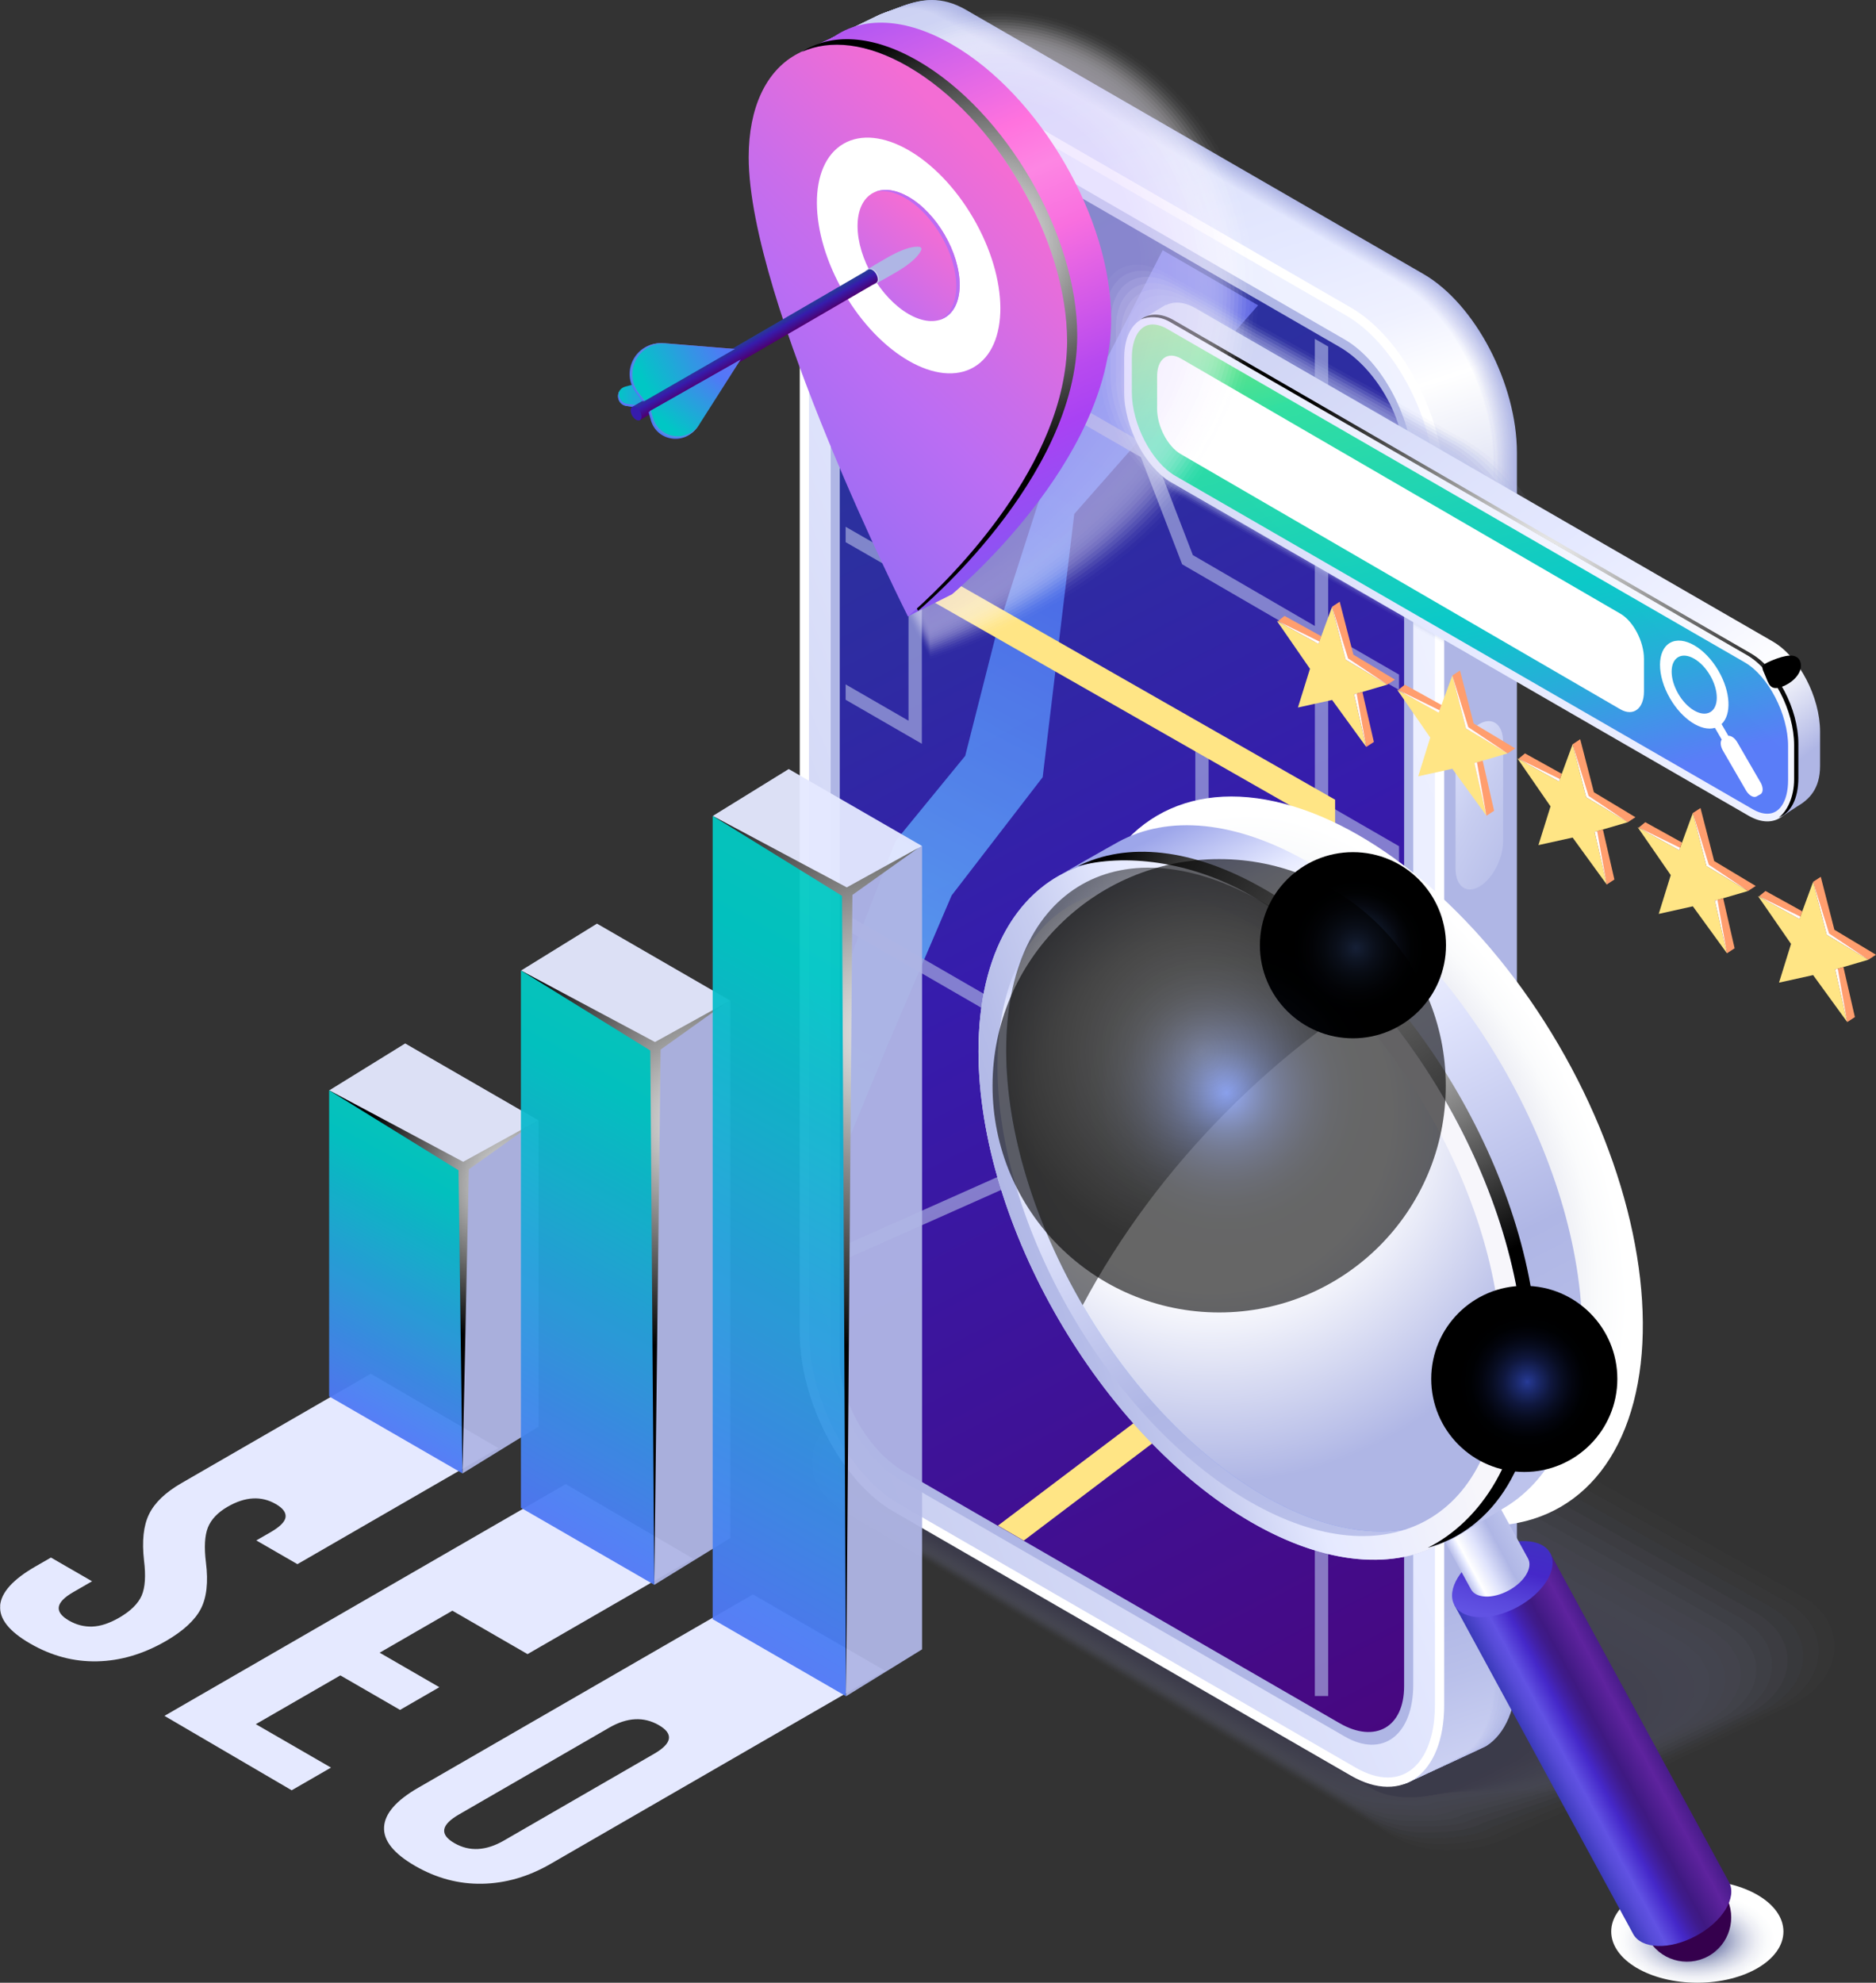 <?xml version="1.0" encoding="UTF-8"?> <svg xmlns="http://www.w3.org/2000/svg" xmlns:xlink="http://www.w3.org/1999/xlink" viewBox="0 0 343.13 362.57"><rect x="0" y="0" width="343.13" height="362.57" fill="#333333" stroke="none"/><defs><style>.cls-1{fill:#6f6eb3;opacity:.76;}.cls-2{fill:#7f80bf;opacity:.57;}.cls-3{fill:#abb2e2;opacity:.05;}.cls-4{fill:#e8dbff;opacity:.91;}.cls-5{fill:url(#linear-gradient-2);}.cls-6{fill:#faf6ff;opacity:.22;}.cls-7,.cls-8{fill:#fff;}.cls-9{fill:url(#radial-gradient-7);}.cls-9,.cls-10,.cls-11,.cls-12,.cls-13,.cls-14,.cls-15,.cls-16,.cls-17{mix-blend-mode:color-dodge;}.cls-18{fill:url(#linear-gradient-17);}.cls-19,.cls-20,.cls-21,.cls-22,.cls-23{mix-blend-mode:multiply;}.cls-19,.cls-24{opacity:.7;}.cls-25{fill:#ebe0ff;opacity:.78;}.cls-26{fill:#6765ac;opacity:.86;}.cls-27{fill:#9fa4d8;opacity:.19;}.cls-28{fill:#eaddff;opacity:.84;}.cls-29{fill:url(#linear-gradient-43);}.cls-30{fill:#9ba0d5;opacity:.24;}.cls-31,.cls-32,.cls-33,.cls-34,.cls-35,.cls-36,.cls-37,.cls-38,.cls-39,.cls-40,.cls-41,.cls-42,.cls-43{fill:#afb6e5;}.cls-31,.cls-44{opacity:.8;}.cls-45{fill:#35004d;}.cls-46{fill:#e5e9ff;}.cls-47{fill:#8789c6;opacity:.48;}.cls-48{fill:url(#radial-gradient-4);}.cls-48,.cls-49,.cls-22,.cls-50{opacity:.5;}.cls-48,.cls-50,.cls-24,.cls-51{mix-blend-mode:screen;}.cls-32{opacity:.64;}.cls-52{fill:#efe6ff;opacity:.62;}.cls-53{fill:url(#linear-gradient-15);}.cls-33,.cls-8{opacity:0;}.cls-10{fill:url(#Radial_Gradient_1-2);}.cls-54{fill:url(#linear-gradient-18);}.cls-55{fill:#fcfaff;opacity:.12;}.cls-56{fill:url(#linear-gradient-40);}.cls-57{fill:#f9f5ff;opacity:.25;}.cls-11{fill:url(#Radial_Gradient_1-3);}.cls-58{fill:#ff9e6e;}.cls-59{fill:#ffe585;}.cls-60{fill:url(#linear-gradient-14);}.cls-20{fill:url(#radial-gradient-2);}.cls-61{fill:#8f92cc;opacity:.38;}.cls-62{fill:url(#linear-gradient-36);}.cls-63{fill:#e9dcff;opacity:.88;}.cls-64{fill:url(#linear-gradient-20);}.cls-65{fill:url(#linear-gradient-6);}.cls-66{fill:#6361a9;opacity:.9;}.cls-67{isolation:isolate;}.cls-68{fill:#f6f1ff;opacity:.34;}.cls-69{opacity:.2;}.cls-70{fill:#8b8ec9;opacity:.43;}.cls-71{fill:#e7d8ff;opacity:.97;}.cls-72{fill:#979bd2;opacity:.29;}.cls-73{fill:#fdfdff;opacity:.06;}.cls-74{fill:url(#linear-gradient-35);}.cls-12{fill:url(#radial-gradient-8);opacity:.6;}.cls-75{fill:url(#linear-gradient-48);}.cls-76{fill:url(#linear-gradient-32);}.cls-77{fill:url(#linear-gradient-11);}.cls-78{fill:#5277f7;}.cls-79,.cls-80{opacity:.95;}.cls-80{fill:url(#linear-gradient-28);}.cls-34{opacity:.91;}.cls-81{fill:#f0e7ff;opacity:.59;}.cls-82{fill:#7373b6;opacity:.71;}.cls-83{fill:#e8daff;opacity:.94;}.cls-13{fill:url(#radial-gradient);}.cls-21{fill:url(#radial-gradient-5);}.cls-84{fill:url(#linear-gradient-39);}.cls-85{fill:url(#linear-gradient-10);}.cls-35{opacity:.55;}.cls-86{fill:#fdfbff;opacity:.09;}.cls-87{fill:#6b6ab0;opacity:.81;}.cls-14{fill:url(#Radial_Gradient_1-4);}.cls-88{fill:#9397cf;opacity:.33;}.cls-89{fill:url(#linear-gradient-37);}.cls-15{fill:url(#Radial_Gradient_1);}.cls-90{fill:url(#linear-gradient-16);}.cls-91{fill:#ebdfff;opacity:.81;}.cls-92{fill:url(#linear-gradient-31);}.cls-36{opacity:.82;}.cls-93{fill:#f6f0ff;opacity:.38;}.cls-94{fill:url(#linear-gradient-41);}.cls-37{opacity:.45;}.cls-95{fill:#faf8ff;opacity:.19;}.cls-96{fill:#fefeff;opacity:.03;}.cls-97{fill:url(#linear-gradient-21);}.cls-38{opacity:.27;}.cls-49{fill:#f3ebff;}.cls-98{fill:url(#linear-gradient-25);}.cls-99{fill:url(#linear-gradient-5);}.cls-39{opacity:.09;}.cls-100{fill:url(#linear-gradient-45);}.cls-101{fill:#8385c2;opacity:.52;}.cls-102{fill:#bb6df3;}.cls-103{clip-path:url(#clippath);}.cls-104{fill:#ede2ff;opacity:.72;}.cls-105{fill:#efe5ff;opacity:.66;}.cls-106{fill:url(#linear-gradient-34);}.cls-107{fill:#f1e9ff;opacity:.56;}.cls-108{fill:none;}.cls-109{fill:#f4eeff;opacity:.44;}.cls-16{fill:url(#radial-gradient-6);}.cls-110{fill:#5b58a3;}.cls-50{fill:url(#White__Black_Radial);}.cls-111{fill:url(#linear-gradient-7);}.cls-112{fill:#fbf9ff;opacity:.16;}.cls-41{opacity:.18;}.cls-113{fill:url(#linear-gradient-24);}.cls-17{fill:url(#Radial_Gradient_1-5);}.cls-114{fill:#7777b9;opacity:.67;}.cls-115{fill:url(#linear-gradient-9);}.cls-116{fill:url(#linear-gradient-22);}.cls-117{fill:#eee4ff;opacity:.69;}.cls-118{fill:url(#linear-gradient-42);}.cls-119{fill:#a3a9dc;opacity:.14;}.cls-120{fill:url(#linear-gradient-3);}.cls-42{opacity:.36;}.cls-43{opacity:.73;}.cls-121{fill:url(#linear-gradient);}.cls-122{fill:#f5efff;opacity:.41;}.cls-123{fill:#f2eaff;opacity:.53;}.cls-124{fill:url(#linear-gradient-27);}.cls-125{fill:#7b7cbc;opacity:.62;}.cls-126{fill:#361cac;}.cls-127{fill:url(#linear-gradient-33);}.cls-128{fill:url(#linear-gradient-38);}.cls-129{fill:url(#linear-gradient-29);}.cls-130{fill:url(#linear-gradient-30);}.cls-23{fill:url(#radial-gradient-3);}.cls-131{fill:#e6d7ff;}.cls-132{fill:#f7f3ff;opacity:.31;}.cls-133{fill:url(#linear-gradient-23);}.cls-134{fill:url(#linear-gradient-19);}.cls-135{fill:#f3ecff;opacity:.47;}.cls-136{fill:url(#linear-gradient-4);}.cls-137{fill:#5f5ca6;opacity:.95;}.cls-138{fill:#a7addf;opacity:.1;}.cls-139{fill:url(#linear-gradient-8);}.cls-140{fill:#ced3f4;}.cls-141{fill:url(#linear-gradient-44);}.cls-142{fill:url(#linear-gradient-47);}.cls-24{fill:#836df3;}.cls-143{fill:url(#linear-gradient-46);}.cls-144{fill:#f8f4ff;opacity:.28;}.cls-51{fill:url(#Radial_Gradient_1-6);}.cls-145{fill:url(#linear-gradient-12);}.cls-146{fill:#ece1ff;opacity:.75;}.cls-147{fill:url(#linear-gradient-13);}.cls-148{fill:url(#linear-gradient-26);}</style><linearGradient id="linear-gradient" x1="164.14" y1="2.07" x2="268.16" y2="323.17" gradientTransform="matrix(1, 0, 0, 1, 0, 0)" gradientUnits="userSpaceOnUse"><stop offset="0" stop-color="#b0b7e6"></stop><stop offset=".19" stop-color="#b2b8e6"></stop><stop offset=".28" stop-color="#b3b9e6"></stop><stop offset=".41" stop-color="#afb6e5"></stop><stop offset=".91" stop-color="#afb6e5"></stop><stop offset="1" stop-color="#b0b7e6"></stop></linearGradient><linearGradient id="linear-gradient-2" x1="164.04" y1="2.11" x2="268.05" y2="323.2" gradientTransform="matrix(1, 0, 0, 1, 0, 0)" gradientUnits="userSpaceOnUse"><stop offset="0" stop-color="#b2b9e6"></stop><stop offset=".19" stop-color="#b4bbe7"></stop><stop offset=".28" stop-color="#b7bde7"></stop><stop offset=".41" stop-color="#afb6e5"></stop><stop offset=".91" stop-color="#afb6e5"></stop><stop offset="1" stop-color="#b2b9e6"></stop></linearGradient><linearGradient id="linear-gradient-3" x1="163.94" y1="2.15" x2="267.95" y2="323.23" gradientTransform="matrix(1, 0, 0, 1, 0, 0)" gradientUnits="userSpaceOnUse"><stop offset="0" stop-color="#b3bae7"></stop><stop offset=".19" stop-color="#b7bde9"></stop><stop offset=".28" stop-color="#bac0e9"></stop><stop offset=".41" stop-color="#afb6e5"></stop><stop offset=".91" stop-color="#afb6e5"></stop><stop offset="1" stop-color="#b3bae7"></stop></linearGradient><linearGradient id="linear-gradient-4" x1="163.83" y1="2.19" x2="267.84" y2="323.27" gradientTransform="matrix(1, 0, 0, 1, 0, 0)" gradientUnits="userSpaceOnUse"><stop offset="0" stop-color="#b5bbe8"></stop><stop offset=".19" stop-color="#b9c0ea"></stop><stop offset=".28" stop-color="#bec4ea"></stop><stop offset=".41" stop-color="#afb6e5"></stop><stop offset=".91" stop-color="#afb6e5"></stop><stop offset="1" stop-color="#b5bbe8"></stop></linearGradient><linearGradient id="linear-gradient-5" x1="163.73" y1="2.24" x2="267.74" y2="323.3" gradientTransform="matrix(1, 0, 0, 1, 0, 0)" gradientUnits="userSpaceOnUse"><stop offset="0" stop-color="#b6bde8"></stop><stop offset=".19" stop-color="#bcc2eb"></stop><stop offset=".28" stop-color="#c2c7eb"></stop><stop offset=".41" stop-color="#afb6e5"></stop><stop offset=".91" stop-color="#afb6e5"></stop><stop offset="1" stop-color="#b6bde8"></stop></linearGradient><linearGradient id="linear-gradient-6" x1="163.63" y1="2.28" x2="267.64" y2="323.34" gradientTransform="matrix(1, 0, 0, 1, 0, 0)" gradientUnits="userSpaceOnUse"><stop offset="0" stop-color="#b8bee9"></stop><stop offset=".19" stop-color="#bec5ec"></stop><stop offset=".28" stop-color="#c6cbec"></stop><stop offset=".39" stop-color="#b2b9e6"></stop><stop offset=".41" stop-color="#afb6e5"></stop><stop offset=".91" stop-color="#afb6e5"></stop><stop offset="1" stop-color="#b8bee9"></stop></linearGradient><linearGradient id="linear-gradient-7" x1="163.53" y1="2.32" x2="267.53" y2="323.37" gradientTransform="matrix(1, 0, 0, 1, 0, 0)" gradientUnits="userSpaceOnUse"><stop offset="0" stop-color="#b9bfea"></stop><stop offset=".19" stop-color="#c1c7ee"></stop><stop offset=".28" stop-color="#caceee"></stop><stop offset=".38" stop-color="#b6bce7"></stop><stop offset=".41" stop-color="#afb6e5"></stop><stop offset=".91" stop-color="#afb6e5"></stop><stop offset="1" stop-color="#b9bfea"></stop></linearGradient><linearGradient id="linear-gradient-8" x1="163.43" y1="2.37" x2="267.43" y2="323.4" gradientTransform="matrix(1, 0, 0, 1, 0, 0)" gradientUnits="userSpaceOnUse"><stop offset="0" stop-color="#bac1ea"></stop><stop offset=".19" stop-color="#c4c9ef"></stop><stop offset=".28" stop-color="#cdd2ef"></stop><stop offset=".37" stop-color="#b9bfe8"></stop><stop offset=".41" stop-color="#afb6e5"></stop><stop offset=".91" stop-color="#afb6e5"></stop><stop offset="1" stop-color="#b9c0e9"></stop><stop offset="1" stop-color="#bac1ea"></stop></linearGradient><linearGradient id="linear-gradient-9" x1="163.33" y1="2.41" x2="267.32" y2="323.44" gradientTransform="matrix(1, 0, 0, 1, 0, 0)" gradientUnits="userSpaceOnUse"><stop offset="0" stop-color="#bcc2eb"></stop><stop offset=".19" stop-color="#c6ccf0"></stop><stop offset=".28" stop-color="#d0d4f0"></stop><stop offset=".28" stop-color="#d1d5f0"></stop><stop offset=".36" stop-color="#bdc3e9"></stop><stop offset=".41" stop-color="#afb6e5"></stop><stop offset=".91" stop-color="#afb6e5"></stop><stop offset=".99" stop-color="#b9c0ea"></stop><stop offset="1" stop-color="#bcc2eb"></stop></linearGradient><linearGradient id="linear-gradient-10" x1="163.22" y1="2.45" x2="267.22" y2="323.47" gradientTransform="matrix(1, 0, 0, 1, 0, 0)" gradientUnits="userSpaceOnUse"><stop offset="0" stop-color="#bdc3ec"></stop><stop offset=".19" stop-color="#c9cef1"></stop><stop offset=".27" stop-color="#d3d7f1"></stop><stop offset=".28" stop-color="#d5d9f1"></stop><stop offset=".35" stop-color="#c1c6ea"></stop><stop offset=".41" stop-color="#afb6e5"></stop><stop offset=".91" stop-color="#afb6e5"></stop><stop offset=".98" stop-color="#b9c0ea"></stop><stop offset="1" stop-color="#bdc3ec"></stop></linearGradient><linearGradient id="linear-gradient-11" x1="163.12" y1="2.49" x2="267.11" y2="323.51" gradientTransform="matrix(1, 0, 0, 1, 0, 0)" gradientUnits="userSpaceOnUse"><stop offset="0" stop-color="#bfc5ec"></stop><stop offset=".19" stop-color="#cbd1f3"></stop><stop offset=".26" stop-color="#d5d8f3"></stop><stop offset=".28" stop-color="#d9dcf3"></stop><stop offset=".35" stop-color="#c5caec"></stop><stop offset=".41" stop-color="#afb6e5"></stop><stop offset=".91" stop-color="#afb6e5"></stop><stop offset=".98" stop-color="#b9c0e9"></stop><stop offset="1" stop-color="#bfc5ec"></stop></linearGradient><linearGradient id="linear-gradient-12" x1="163.02" y1="2.54" x2="267.01" y2="323.54" gradientTransform="matrix(1, 0, 0, 1, 0, 0)" gradientUnits="userSpaceOnUse"><stop offset="0" stop-color="#c0c6ed"></stop><stop offset=".19" stop-color="#ced3f4"></stop><stop offset=".26" stop-color="#d8dbf4"></stop><stop offset=".28" stop-color="#dde0f4"></stop><stop offset=".34" stop-color="#c9ceed"></stop><stop offset=".41" stop-color="#afb6e5"></stop><stop offset=".91" stop-color="#afb6e5"></stop><stop offset=".97" stop-color="#b9c0ea"></stop><stop offset="1" stop-color="#c0c6ed"></stop></linearGradient><linearGradient id="linear-gradient-13" x1="162.92" y1="2.58" x2="266.9" y2="323.57" gradientTransform="matrix(1, 0, 0, 1, 0, 0)" gradientUnits="userSpaceOnUse"><stop offset="0" stop-color="#c2c7ee"></stop><stop offset=".19" stop-color="#d0d6f5"></stop><stop offset=".25" stop-color="#daddf5"></stop><stop offset=".28" stop-color="#e1e3f5"></stop><stop offset=".34" stop-color="#cdd1ee"></stop><stop offset=".41" stop-color="#afb6e5"></stop><stop offset=".91" stop-color="#afb6e5"></stop><stop offset=".97" stop-color="#b9bfea"></stop><stop offset="1" stop-color="#c2c7ee"></stop></linearGradient><linearGradient id="linear-gradient-14" x1="162.82" y1="2.62" x2="266.8" y2="323.61" gradientTransform="matrix(1, 0, 0, 1, 0, 0)" gradientUnits="userSpaceOnUse"><stop offset="0" stop-color="#c3c9ee"></stop><stop offset=".19" stop-color="#d3d8f6"></stop><stop offset=".25" stop-color="#dde0f6"></stop><stop offset=".28" stop-color="#e4e7f6"></stop><stop offset=".34" stop-color="#d0d4ef"></stop><stop offset=".41" stop-color="#afb6e5"></stop><stop offset=".91" stop-color="#afb6e5"></stop><stop offset=".97" stop-color="#b9c0e9"></stop><stop offset="1" stop-color="#c3c9ee"></stop></linearGradient><linearGradient id="linear-gradient-15" x1="162.72" y1="2.66" x2="266.69" y2="323.64" gradientTransform="matrix(1, 0, 0, 1, 0, 0)" gradientUnits="userSpaceOnUse"><stop offset="0" stop-color="#c4caef"></stop><stop offset=".19" stop-color="#d6daf8"></stop><stop offset=".25" stop-color="#e0e2f8"></stop><stop offset=".28" stop-color="#e8eaf8"></stop><stop offset=".33" stop-color="#d4d8f1"></stop><stop offset=".41" stop-color="#afb6e5"></stop><stop offset=".91" stop-color="#afb6e5"></stop><stop offset=".96" stop-color="#b9c0ea"></stop><stop offset="1" stop-color="#c4caef"></stop></linearGradient><linearGradient id="linear-gradient-16" x1="162.61" y1="2.71" x2="266.59" y2="323.68" gradientTransform="matrix(1, 0, 0, 1, 0, 0)" gradientUnits="userSpaceOnUse"><stop offset="0" stop-color="#c6cbf0"></stop><stop offset=".19" stop-color="#d8ddf9"></stop><stop offset=".25" stop-color="#e2e5f9"></stop><stop offset=".28" stop-color="#eceef9"></stop><stop offset=".33" stop-color="#d8dbf2"></stop><stop offset=".41" stop-color="#afb6e5"></stop><stop offset=".91" stop-color="#afb6e5"></stop><stop offset=".96" stop-color="#b9bfea"></stop><stop offset="1" stop-color="#c6cbf0"></stop></linearGradient><linearGradient id="linear-gradient-17" x1="162.51" y1="2.75" x2="266.49" y2="323.71" gradientTransform="matrix(1, 0, 0, 1, 0, 0)" gradientUnits="userSpaceOnUse"><stop offset="0" stop-color="#c7cdf0"></stop><stop offset=".19" stop-color="#dbdffa"></stop><stop offset=".24" stop-color="#e5e7fa"></stop><stop offset=".28" stop-color="#f0f1fa"></stop><stop offset=".33" stop-color="#dcdff3"></stop><stop offset=".41" stop-color="#afb6e5"></stop><stop offset=".91" stop-color="#afb6e5"></stop><stop offset=".96" stop-color="#b9c0e9"></stop><stop offset="1" stop-color="#c7cdf0"></stop></linearGradient><linearGradient id="linear-gradient-18" x1="162.41" y1="2.79" x2="266.38" y2="323.74" gradientTransform="matrix(1, 0, 0, 1, 0, 0)" gradientUnits="userSpaceOnUse"><stop offset="0" stop-color="#c9cef1"></stop><stop offset=".19" stop-color="#dde2fb"></stop><stop offset=".24" stop-color="#e7eafb"></stop><stop offset=".28" stop-color="#f4f5fb"></stop><stop offset=".33" stop-color="#e0e3f4"></stop><stop offset=".41" stop-color="#afb6e5"></stop><stop offset=".91" stop-color="#afb6e5"></stop><stop offset=".96" stop-color="#b9c0ea"></stop><stop offset="1" stop-color="#c9cef1"></stop></linearGradient><linearGradient id="linear-gradient-19" x1="162.31" y1="2.83" x2="266.28" y2="323.78" gradientTransform="matrix(1, 0, 0, 1, 0, 0)" gradientUnits="userSpaceOnUse"><stop offset="0" stop-color="#cacff2"></stop><stop offset=".19" stop-color="#e0e4fd"></stop><stop offset=".24" stop-color="#eaecfd"></stop><stop offset=".28" stop-color="#f7f8fd"></stop><stop offset=".32" stop-color="#e3e5f6"></stop><stop offset=".41" stop-color="#b0b7e5"></stop><stop offset=".41" stop-color="#afb6e5"></stop><stop offset=".91" stop-color="#afb6e5"></stop><stop offset=".95" stop-color="#b9c0ea"></stop><stop offset="1" stop-color="#cacff2"></stop></linearGradient><linearGradient id="linear-gradient-20" x1="162.21" y1="2.88" x2="266.17" y2="323.81" gradientTransform="matrix(1, 0, 0, 1, 0, 0)" gradientUnits="userSpaceOnUse"><stop offset="0" stop-color="#ccd1f2"></stop><stop offset=".19" stop-color="#e2e7fe"></stop><stop offset=".24" stop-color="#eceffe"></stop><stop offset=".28" stop-color="#fbfcfe"></stop><stop offset=".32" stop-color="#e7e9f7"></stop><stop offset=".4" stop-color="#b4bbe6"></stop><stop offset=".41" stop-color="#afb6e5"></stop><stop offset=".91" stop-color="#afb6e5"></stop><stop offset=".95" stop-color="#b9c0e9"></stop><stop offset="1" stop-color="#ccd1f2"></stop></linearGradient><linearGradient id="linear-gradient-21" x1="162.11" y1="2.92" x2="266.07" y2="323.84" gradientTransform="matrix(1, 0, 0, 1, 0, 0)" gradientUnits="userSpaceOnUse"><stop offset="0" stop-color="#cdd2f3"></stop><stop offset=".19" stop-color="#e5e9ff"></stop><stop offset=".24" stop-color="#eff1ff"></stop><stop offset=".28" stop-color="#fff"></stop><stop offset=".32" stop-color="#ebedf8"></stop><stop offset=".4" stop-color="#b8bee8"></stop><stop offset=".41" stop-color="#afb6e5"></stop><stop offset=".91" stop-color="#afb6e5"></stop><stop offset=".95" stop-color="#b9c0ea"></stop><stop offset="1" stop-color="#cdd2f3"></stop></linearGradient><linearGradient id="linear-gradient-22" x1="-2.9" y1="251.46" x2="363.93" y2="101.34" gradientTransform="matrix(1, 0, 0, 1, 0, 0)" gradientUnits="userSpaceOnUse"><stop offset="0" stop-color="#afb6e5"></stop><stop offset=".14" stop-color="#b5bce8"></stop><stop offset=".35" stop-color="#c7cdf0"></stop><stop offset=".58" stop-color="#e5e9ff"></stop><stop offset=".86" stop-color="#f4f6ff"></stop><stop offset="1" stop-color="#fff"></stop></linearGradient><linearGradient id="linear-gradient-23" x1="139.89" y1="41.74" x2="302.02" y2="350.88" gradientTransform="matrix(1, 0, 0, 1, 0, 0)" gradientUnits="userSpaceOnUse"><stop offset="0" stop-color="#273b98"></stop><stop offset=".23" stop-color="#2e2ba2"></stop><stop offset=".4" stop-color="#361cac"></stop><stop offset=".77" stop-color="#440b88"></stop><stop offset="1" stop-color="#4e0070"></stop></linearGradient><linearGradient id="linear-gradient-24" x1="288.67" y1="156.96" x2="235.88" y2="128.68" xlink:href="#linear-gradient-22"></linearGradient><linearGradient id="linear-gradient-25" x1="339.5" y1="-168.92" x2="143.73" y2="204.48" gradientTransform="matrix(1, 0, 0, 1, 0, 0)" gradientUnits="userSpaceOnUse"><stop offset="0" stop-color="#f36dd4"></stop><stop offset=".15" stop-color="#bb6df3"></stop><stop offset=".46" stop-color="#836df3"></stop><stop offset=".72" stop-color="#5277f7"></stop><stop offset="1" stop-color="#6cf"></stop></linearGradient><linearGradient id="linear-gradient-26" x1="236.12" y1="47.68" x2="339.56" y2="182.45" gradientTransform="matrix(1, 0, 0, 1, 0, 0)" gradientUnits="userSpaceOnUse"><stop offset="0" stop-color="#cdd2f3"></stop><stop offset=".43" stop-color="#e5e9ff"></stop><stop offset=".55" stop-color="#eff1ff"></stop><stop offset=".67" stop-color="#fff"></stop><stop offset=".69" stop-color="#ebedf8"></stop><stop offset=".75" stop-color="#b8bee8"></stop><stop offset=".76" stop-color="#afb6e5"></stop><stop offset=".91" stop-color="#afb6e5"></stop><stop offset="1" stop-color="#afb6e5"></stop></linearGradient><linearGradient id="linear-gradient-27" x1="216.74" y1="156.19" x2="290.07" y2="80.19" xlink:href="#linear-gradient-22"></linearGradient><linearGradient id="linear-gradient-28" x1="245.27" y1="21.92" x2="278.89" y2="148.83" gradientTransform="matrix(1, 0, 0, 1, 0, 0)" gradientUnits="userSpaceOnUse"><stop offset=".11" stop-color="#abeb55"></stop><stop offset=".19" stop-color="#87e768"></stop><stop offset=".36" stop-color="#2cde99"></stop><stop offset=".36" stop-color="#29de9b"></stop><stop offset=".66" stop-color="#06cabe"></stop><stop offset=".71" stop-color="#00c7c5"></stop><stop offset=".76" stop-color="#08beca"></stop><stop offset=".85" stop-color="#20a6d9"></stop><stop offset=".96" stop-color="#4780f0"></stop><stop offset=".99" stop-color="#5277f7"></stop></linearGradient><radialGradient id="Radial_Gradient_1" cx="281.51" cy="103.72" fx="281.51" fy="103.72" r="51.79" gradientTransform="matrix(1, 0, 0, 1, 0, 0)" gradientUnits="userSpaceOnUse"><stop offset="0" stop-color="#fff"></stop><stop offset="1" stop-color="#000"></stop></radialGradient><radialGradient id="radial-gradient" cx="456.84" cy="-4219.74" fx="456.84" fy="-4219.74" r="5.37" gradientTransform="translate(763.04 2008.82) rotate(-22.34) scale(.68 .45)" gradientUnits="userSpaceOnUse"><stop offset="0" stop-color="#bcbec0"></stop><stop offset="0" stop-color="#b8babc"></stop><stop offset=".14" stop-color="#88898b"></stop><stop offset=".28" stop-color="#5e5f60"></stop><stop offset=".42" stop-color="#3c3c3d"></stop><stop offset=".56" stop-color="#212222"></stop><stop offset=".7" stop-color="#0e0f0f"></stop><stop offset=".85" stop-color="#030303"></stop><stop offset="1" stop-color="#000"></stop></radialGradient><linearGradient id="linear-gradient-29" x1="6561.72" y1="155.54" x2="6618.44" y2="256.57" gradientTransform="translate(6678.4) rotate(-180) scale(1 -1)" gradientUnits="userSpaceOnUse"><stop offset="0" stop-color="#2be9a3"></stop><stop offset=".62" stop-color="#00c7c5"></stop><stop offset="1" stop-color="#5277f7"></stop></linearGradient><radialGradient id="Radial_Gradient_1-2" cx="9273.27" cy="216.6" fx="9273.27" fy="216.6" r="29.11" gradientTransform="translate(9367.99) rotate(-180) scale(1 -1)" xlink:href="#Radial_Gradient_1"></radialGradient><linearGradient id="linear-gradient-30" x1="6493.43" y1="95.61" x2="6592.7" y2="272.43" xlink:href="#linear-gradient-29"></linearGradient><radialGradient id="Radial_Gradient_1-3" cx="9238.19" cy="205.09" fx="9238.19" fy="205.09" r="42.19" gradientTransform="translate(9367.99) rotate(-180) scale(1 -1)" xlink:href="#Radial_Gradient_1"></radialGradient><linearGradient id="linear-gradient-31" x1="6420.14" y1="23.59" x2="6568.36" y2="287.61" xlink:href="#linear-gradient-29"></linearGradient><radialGradient id="Radial_Gradient_1-4" cx="9203.11" cy="188.78" fx="9203.11" fy="188.78" r="58.21" gradientTransform="translate(9367.99) rotate(-180) scale(1 -1)" xlink:href="#Radial_Gradient_1"></radialGradient><linearGradient id="linear-gradient-32" x1="193.55" y1="100.61" x2="151.6" y2="5.32" gradientTransform="matrix(1, 0, 0, 1, 0, 0)" gradientUnits="userSpaceOnUse"><stop offset="0" stop-color="#8857f3"></stop><stop offset=".13" stop-color="#9c4af3"></stop><stop offset=".2" stop-color="#a942f3"></stop><stop offset=".28" stop-color="#b84aef"></stop><stop offset=".43" stop-color="#e061e5"></stop><stop offset=".52" stop-color="#f96fdf"></stop><stop offset=".63" stop-color="#fd86e3"></stop><stop offset=".72" stop-color="#ff72de"></stop><stop offset=".99" stop-color="#b257f3"></stop></linearGradient><linearGradient id="linear-gradient-33" x1="120.67" y1="97.6" x2="183.92" y2="32.15" gradientTransform="matrix(1, 0, 0, 1, 0, 0)" gradientUnits="userSpaceOnUse"><stop offset=".02" stop-color="#836df3"></stop><stop offset=".54" stop-color="#bb6df3"></stop><stop offset=".69" stop-color="#ca6dea"></stop><stop offset="1" stop-color="#f26dd4"></stop><stop offset="1" stop-color="#f36dd4"></stop></linearGradient><radialGradient id="Radial_Gradient_1-5" cx="180.56" cy="44" fx="180.56" fy="44" r="41.03" xlink:href="#Radial_Gradient_1"></radialGradient><linearGradient id="linear-gradient-34" x1="146.57" y1="70.79" x2="170.85" y2="41" gradientTransform="matrix(1, 0, 0, 1, 0, 0)" gradientUnits="userSpaceOnUse"><stop offset="0" stop-color="#836df3"></stop><stop offset=".05" stop-color="#8b6df3"></stop><stop offset=".22" stop-color="#a56df3"></stop><stop offset=".37" stop-color="#b56df3"></stop><stop offset=".49" stop-color="#bb6df3"></stop><stop offset="1" stop-color="#f36dd4"></stop></linearGradient><linearGradient id="linear-gradient-35" x1="113.04" y1="69.98" x2="134.39" y2="69.98" gradientTransform="matrix(1, 0, 0, 1, 0, 0)" gradientUnits="userSpaceOnUse"><stop offset="0" stop-color="#00c7c5"></stop><stop offset=".4" stop-color="#5277f7"></stop><stop offset=".52" stop-color="#6175f6"></stop><stop offset=".75" stop-color="#8971f4"></stop><stop offset="1" stop-color="#bb6df3"></stop></linearGradient><linearGradient id="linear-gradient-36" x1="137.41" y1="61.66" x2="138.84" y2="64.15" xlink:href="#linear-gradient-23"></linearGradient><linearGradient id="linear-gradient-37" x1="117.23" y1="68.81" x2="153.33" y2="51.05" xlink:href="#linear-gradient-35"></linearGradient><linearGradient id="linear-gradient-38" x1="122.13" y1="77.93" x2="143.4" y2="52.76" xlink:href="#linear-gradient-35"></linearGradient><radialGradient id="radial-gradient-2" cx="-438.7" cy="2771.61" fx="-438.7" fy="2771.61" r="59.94" gradientTransform="translate(1855.98 -1784.47) rotate(60.31) scale(1 .86) skewX(26.42)" gradientUnits="userSpaceOnUse"><stop offset=".18" stop-color="#4d5a96"></stop><stop offset=".25" stop-color="#6a75a7"></stop><stop offset=".36" stop-color="#979ec1"></stop><stop offset=".48" stop-color="#bcc1d7"></stop><stop offset=".6" stop-color="#d9dce9"></stop><stop offset=".71" stop-color="#eeeff5"></stop><stop offset=".83" stop-color="#fafbfc"></stop><stop offset=".93" stop-color="#fff"></stop></radialGradient><radialGradient id="radial-gradient-3" cx="269.43" cy="610.24" fx="269.43" fy="610.24" r="16.21" gradientTransform="translate(48.69 .85) scale(.97 .58)" xlink:href="#radial-gradient-2"></radialGradient><linearGradient id="linear-gradient-39" x1="1305.27" y1="610.9" x2="1325.14" y2="610.9" gradientTransform="translate(-1155.15 407.56) rotate(-28.32)" gradientUnits="userSpaceOnUse"><stop offset="0" stop-color="#3b3aba"></stop><stop offset=".14" stop-color="#564bd7"></stop><stop offset=".23" stop-color="#6152e3"></stop><stop offset=".4" stop-color="#4528c9"></stop><stop offset=".48" stop-color="#4221a9"></stop><stop offset=".57" stop-color="#3f1b8c"></stop><stop offset=".63" stop-color="#3f1982"></stop><stop offset=".87" stop-color="#5e239e"></stop><stop offset="1" stop-color="#491c8b"></stop></linearGradient><linearGradient id="linear-gradient-40" x1="278.18" y1="274.82" x2="273.14" y2="295.53" gradientTransform="matrix(1, 0, 0, 1, 0, 0)" gradientUnits="userSpaceOnUse"><stop offset="0" stop-color="#3b3aba"></stop><stop offset=".17" stop-color="#3e33bf"></stop><stop offset=".57" stop-color="#4528c9"></stop><stop offset=".59" stop-color="#462aca"></stop><stop offset=".85" stop-color="#5947dc"></stop><stop offset="1" stop-color="#6152e3"></stop></linearGradient><linearGradient id="linear-gradient-41" x1="1309.17" y1="567.95" x2="1320.94" y2="567.95" gradientTransform="translate(-1155.15 407.56) rotate(-28.32)" gradientUnits="userSpaceOnUse"><stop offset="0" stop-color="#b9bfea"></stop><stop offset=".11" stop-color="#e5e9ff"></stop><stop offset=".17" stop-color="#fff"></stop><stop offset=".4" stop-color="#dfe3fc"></stop><stop offset=".7" stop-color="#afb6e5"></stop><stop offset=".95" stop-color="#b9c0ea"></stop><stop offset="1" stop-color="#bdc3ec"></stop></linearGradient><clipPath id="clippath"><ellipse class="cls-108" cx="231.28" cy="219.36" rx="38.45" ry="66.61" transform="translate(-79.09 146.71) rotate(-30.31)"></ellipse></clipPath><linearGradient id="linear-gradient-42" x1="113.21" y1="-3.38" x2="321.18" y2="393.2" xlink:href="#linear-gradient-23"></linearGradient><linearGradient id="linear-gradient-43" x1="369.27" y1="-273.62" x2="118.13" y2="205.39" xlink:href="#linear-gradient-25"></linearGradient><linearGradient id="linear-gradient-44" x1="200.39" y1="209.12" x2="226.55" y2="182.05" xlink:href="#linear-gradient-33"></linearGradient><linearGradient id="linear-gradient-45" x1="241.99" y1="261.4" x2="268.15" y2="234.34" xlink:href="#linear-gradient-33"></linearGradient><linearGradient id="linear-gradient-46" x1="190.42" y1="166.05" x2="242.38" y2="286.35" gradientTransform="matrix(1, 0, 0, 1, 0, 0)" gradientUnits="userSpaceOnUse"><stop offset="0" stop-color="#9da6ea"></stop><stop offset=".11" stop-color="#e5e9ff"></stop><stop offset=".4" stop-color="#dfe3fc"></stop><stop offset=".7" stop-color="#afb6e5"></stop><stop offset=".95" stop-color="#b9c0ea"></stop><stop offset="1" stop-color="#bdc3ec"></stop></linearGradient><radialGradient id="radial-gradient-4" cx="221.93" cy="203.02" fx="221.93" fy="203.02" r="67.67" gradientTransform="translate(142.33 -86.74) rotate(30.31)" gradientUnits="userSpaceOnUse"><stop offset="0" stop-color="#6cf"></stop><stop offset="1" stop-color="#5277f7"></stop></radialGradient><radialGradient id="radial-gradient-5" cx="221.67" cy="203.54" fx="221.67" fy="203.54" r="67.67" gradientTransform="translate(142.33 -86.74) rotate(30.31)" gradientUnits="userSpaceOnUse"><stop offset=".48" stop-color="#fff"></stop><stop offset="1" stop-color="#afb6e5"></stop></radialGradient><linearGradient id="linear-gradient-47" x1="217.88" y1="149.49" x2="280.93" y2="270.18" gradientTransform="matrix(1, 0, 0, 1, 0, 0)" gradientUnits="userSpaceOnUse"><stop offset="0" stop-color="#9da6ea"></stop><stop offset=".11" stop-color="#e5e9ff"></stop><stop offset=".17" stop-color="#fff"></stop><stop offset=".4" stop-color="#dfe3fc"></stop><stop offset=".7" stop-color="#afb6e5"></stop><stop offset=".95" stop-color="#b9c0ea"></stop><stop offset="1" stop-color="#bdc3ec"></stop></linearGradient><linearGradient id="linear-gradient-48" x1="185.42" y1="235.11" x2="251.33" y2="213.84" gradientTransform="matrix(1, 0, 0, 1, 0, 0)" gradientUnits="userSpaceOnUse"><stop offset="0" stop-color="#afb6e5"></stop><stop offset=".14" stop-color="#b5bce8"></stop><stop offset=".35" stop-color="#c7cdf0"></stop><stop offset=".58" stop-color="#e5e9ff"></stop><stop offset=".95" stop-color="#f4f4fb"></stop><stop offset="1" stop-color="#f7f6fb"></stop></linearGradient><radialGradient id="Radial_Gradient_1-6" cx="251.8" cy="180.46" fx="251.8" fy="180.46" r="53.93" xlink:href="#Radial_Gradient_1"></radialGradient><radialGradient id="White__Black_Radial" cx="219.67" cy="192.22" fx="219.67" fy="192.22" r="36.92" gradientTransform="matrix(1, 0, 0, 1, 0, 0)" gradientUnits="userSpaceOnUse"><stop offset="0" stop-color="#fff"></stop><stop offset="1" stop-color="#000"></stop></radialGradient><radialGradient id="radial-gradient-6" cx="279.34" cy="252.69" fx="279.34" fy="252.69" r="12.44" gradientTransform="matrix(1, 0, 0, 1, 0, 0)" gradientUnits="userSpaceOnUse"><stop offset="0" stop-color="#273b98"></stop><stop offset=".04" stop-color="#23358a"></stop><stop offset=".2" stop-color="#182560"></stop><stop offset=".35" stop-color="#0f173d"></stop><stop offset=".51" stop-color="#080d22"></stop><stop offset=".67" stop-color="#03050f"></stop><stop offset=".83" stop-color="#000103"></stop><stop offset="1" stop-color="#000"></stop></radialGradient><radialGradient id="radial-gradient-7" cx="248.01" cy="173.39" fx="248.01" fy="173.39" r="12.44" gradientTransform="matrix(1, 0, 0, 1, 0, 0)" gradientUnits="userSpaceOnUse"><stop offset="0" stop-color="#364f87"></stop><stop offset=".15" stop-color="#26385f"></stop><stop offset=".31" stop-color="#18233d"></stop><stop offset=".48" stop-color="#0d1422"></stop><stop offset=".65" stop-color="#06080f"></stop><stop offset=".82" stop-color="#010203"></stop><stop offset="1" stop-color="#000"></stop></radialGradient><radialGradient id="radial-gradient-8" cx="224.33" cy="199.88" fx="224.33" fy="199.88" r="30.3" gradientTransform="matrix(1, 0, 0, 1, 0, 0)" gradientUnits="userSpaceOnUse"><stop offset="0" stop-color="#5277f7"></stop><stop offset="0" stop-color="#5075f3"></stop><stop offset=".09" stop-color="#405dc1"></stop><stop offset=".17" stop-color="#314793"></stop><stop offset=".25" stop-color="#23346b"></stop><stop offset=".34" stop-color="#18234a"></stop><stop offset=".44" stop-color="#0f162f"></stop><stop offset=".54" stop-color="#080c1a"></stop><stop offset=".65" stop-color="#03050b"></stop><stop offset=".79" stop-color="#000102"></stop><stop offset="1" stop-color="#000"></stop></radialGradient></defs><g class="cls-67"><g id="Layer_2"><g id="Layer_1-2"><g><g class="cls-69"><path class="cls-33" d="M266.34,339.42c-3.84,0-7.32-.84-10.07-2.43l-51.26-30.24-51.26-30.24c-3.67-2.12-5.78-5.48-5.78-9.21,0-4.09,2.54-7.9,6.96-10.45l42.2-28.7c3.47-2.01,7.82-3.11,12.23-3.11,3.84,0,7.32,.84,10.07,2.43l56.59,31.78,56.59,31.78c3.67,2.12,5.78,5.48,5.78,9.21,0,4.09-2.54,7.9-6.96,10.45l-52.88,25.63c-3.47,2.01-7.82,3.11-12.23,3.11Z"></path><path class="cls-3" d="M155.05,257.18l10.93-7.36c.23-.13,21.1-14.1,21.29-13.99l9.41-6.02c3.31-1.91,7.78-2.77,11.99-2.77,3.66,0,7.25,.96,9.87,2.47l43.22,24.28,12.39,6.96,55.62,31.24c1.74,1,3.25,2.39,4.2,3.86,1,1.55,1.56,3.28,1.58,5.11,.05,4-2.43,7.75-6.8,10.28l-11.72,5.68c-.23,.13-22.57,10.81-22.77,10.7l-17.53,7.94c-3.31,1.91-7.79,2.77-11.99,2.77-3.66,0-7.25-.96-9.87-2.47l-34.84-20.53-15.57-9.18-50.41-29.71c-1.82-1.05-3.39-2.53-4.35-4.1-.9-1.49-1.42-3.14-1.44-4.88-.05-4,2.42-7.76,6.8-10.28Z"></path><path class="cls-138" d="M155.17,257.52l10.77-7.18c.45-.26,20.64-13.55,21.03-13.33l9.26-5.53c3.14-1.81,7.75-2.43,11.74-2.43,3.47,0,7.18,1.08,9.67,2.51l42.46,23.86,12.17,6.84,54.64,30.71c1.65,.95,3.23,2.37,4.15,3.76,1,1.51,1.58,3.19,1.62,4.98,.09,3.91-2.32,7.61-6.64,10.1l-11.52,5.59c-.45,.26-22.04,10.42-22.43,10.2l-17.21,7.23c-3.14,1.81-7.76,2.42-11.75,2.42-3.47,0-7.18-1.08-9.67-2.52l-34.25-20.16-15.31-9.01-49.57-29.18c-1.73-1-3.38-2.51-4.3-3.99-.9-1.46-1.44-3.05-1.48-4.75-.1-3.91,2.31-7.61,6.63-10.11Z"></path><path class="cls-119" d="M155.28,257.86l10.61-7c.68-.39,20.18-13,20.76-12.66l9.11-5.05c2.98-1.72,7.72-2.09,11.5-2.09,3.29,0,7.11,1.19,9.47,2.56l41.7,23.45,11.96,6.72,53.66,30.17c1.56,.9,3.22,2.35,4.1,3.66,.99,1.48,1.61,3.11,1.66,4.85,.14,3.82-2.21,7.46-6.48,9.92l-11.32,5.49c-.68,.39-21.51,10.03-22.09,9.7l-16.89,6.51c-2.98,1.72-7.73,2.08-11.51,2.08-3.29,0-7.11-1.2-9.47-2.56l-33.67-19.8-15.05-8.85-48.73-28.65c-1.64-.95-3.37-2.49-4.26-3.88-.9-1.42-1.47-2.97-1.53-4.63-.15-3.82,2.2-7.47,6.47-9.94Z"></path><path class="cls-27" d="M155.4,258.2l10.45-6.82c.9-.52,19.72-12.44,20.5-11.99l8.96-4.57c2.81-1.62,7.68-1.75,11.26-1.75,3.11,0,7.04,1.31,9.26,2.6l40.94,23.03,11.74,6.6,52.68,29.63c1.47,.85,3.21,2.33,4.05,3.56,.99,1.45,1.63,3.02,1.71,4.72,.19,3.73-2.1,7.31-6.32,9.75l-11.12,5.4c-.9,.52-20.97,9.65-21.75,9.19l-16.57,5.8c-2.81,1.62-7.7,1.74-11.27,1.74-3.11,0-7.05-1.32-9.27-2.6l-33.08-19.43-14.79-8.68-47.88-28.12c-1.55-.9-3.36-2.47-4.21-3.78-.9-1.39-1.49-2.89-1.58-4.5-.2-3.74,2.08-7.33,6.31-9.77Z"></path><path class="cls-30" d="M155.52,258.54l10.29-6.64c1.13-.65,19.26-11.89,20.23-11.33l8.81-4.08c2.65-1.53,7.65-1.41,11.01-1.41,2.92,0,6.97,1.43,9.06,2.64l40.18,22.61,11.52,6.48,51.71,29.1c1.39,.8,3.2,2.31,4.01,3.46,.99,1.42,1.65,2.93,1.75,4.59,.23,3.64-1.99,7.17-6.16,9.57l-10.92,5.3c-1.13,.65-20.44,9.26-21.42,8.69l-16.25,5.08c-2.65,1.53-7.67,1.39-11.03,1.39-2.92,0-6.98-1.44-9.07-2.65l-32.5-19.06-14.53-8.52-47.04-27.59c-1.46-.84-3.36-2.45-4.17-3.67-.9-1.36-1.52-2.81-1.63-4.38-.25-3.65,1.97-7.18,6.15-9.59Z"></path><path class="cls-72" d="M155.63,258.87l10.13-6.46c1.35-.78,18.8-11.34,19.97-10.66l8.66-3.6c2.48-1.43,7.61-1.07,10.77-1.07,2.74,0,6.9,1.55,8.86,2.68l39.42,22.19,11.3,6.36,50.73,28.56c1.3,.75,3.2,2.29,3.96,3.36,.99,1.38,1.67,2.85,1.79,4.46,.27,3.55-1.88,7.02-6,9.39l-10.72,5.21c-1.35,.78-19.91,8.87-21.08,8.19l-15.93,4.37c-2.48,1.43-7.64,1.05-10.79,1.05-2.74,0-6.91-1.55-8.87-2.69l-31.91-18.69-14.27-8.36-46.2-27.06c-1.37-.79-3.35-2.43-4.12-3.56-.9-1.33-1.55-2.73-1.67-4.26-.3-3.56,1.86-7.04,5.98-9.42Z"></path><path class="cls-88" d="M155.75,259.21l9.97-6.29c1.58-.91,18.34-10.78,19.7-9.99l8.51-3.12c2.32-1.34,7.58-.73,10.52-.73,2.56,0,6.82,1.67,8.66,2.72l38.66,21.78,11.09,6.25,49.75,28.03c1.21,.7,3.19,2.27,3.91,3.26,.99,1.35,1.69,2.76,1.84,4.33,.32,3.46-1.78,6.87-5.84,9.22l-10.52,5.11c-1.58,.91-19.37,8.48-20.74,7.69l-15.61,3.66c-2.32,1.34-7.61,.71-10.55,.71-2.56,0-6.84-1.67-8.67-2.73l-31.33-18.32-14.01-8.19-45.36-26.53c-1.28-.74-3.35-2.4-4.08-3.46-.91-1.3-1.57-2.64-1.72-4.13-.34-3.47,1.74-6.9,5.82-9.25Z"></path><path class="cls-61" d="M155.87,259.55l9.81-6.11c1.8-1.04,17.88-10.23,19.44-9.33l8.36-2.63c2.15-1.24,7.54-.39,10.28-.39,2.38,0,6.75,1.78,8.46,2.77l37.9,21.36,10.87,6.13,48.77,27.49c1.13,.65,3.18,2.24,3.86,3.16,.99,1.32,1.72,2.68,1.88,4.19,.36,3.37-1.67,6.73-5.68,9.04l-10.32,5.01c-1.8,1.04-18.84,8.09-20.4,7.19l-15.3,2.94c-2.15,1.24-7.58,.37-10.31,.37-2.38,0-6.77-1.79-8.47-2.78l-30.74-17.96-13.74-8.03-44.51-26c-1.19-.68-3.34-2.38-4.04-3.35-.91-1.28-1.6-2.56-1.77-4.01-.39-3.38,1.63-6.76,5.66-9.08Z"></path><path class="cls-70" d="M155.99,259.89l9.65-5.93c2.03-1.17,17.42-9.68,19.18-8.66l8.21-2.15c1.98-1.15,7.51-.05,10.03-.05,2.19,0,6.68,1.9,8.25,2.81l37.14,20.94,10.65,6.01,47.8,26.95c1.04,.6,3.18,2.22,3.82,3.06,.98,1.29,1.74,2.59,1.92,4.06,.41,3.28-1.56,6.58-5.51,8.87l-10.12,4.92c-2.03,1.17-18.3,7.7-20.06,6.69l-14.98,2.23c-1.98,1.15-7.55,.02-10.07,.02-2.19,0-6.7-1.91-8.27-2.82l-30.16-17.59-13.48-7.86-43.67-25.46c-1.09-.63-3.34-2.35-3.99-3.25-.91-1.25-1.63-2.48-1.82-3.88-.44-3.29,1.52-6.61,5.49-8.91Z"></path><path class="cls-47" d="M156.1,260.23l9.49-5.75c2.26-1.3,16.96-9.12,18.91-7.99l8.06-1.67c1.82-1.05,7.48,.3,9.79,.3,2.01,0,6.61,2.02,8.05,2.85l36.38,20.53,10.43,5.89,46.82,26.42c.95,.55,3.18,2.19,3.77,2.96,.98,1.26,1.76,2.5,1.97,3.93,.46,3.19-1.45,6.44-5.35,8.69l-9.92,4.82c-2.26,1.3-17.77,7.31-19.72,6.18l-14.66,1.51c-1.82,1.05-7.52-.32-9.83-.32-2.01,0-6.63-2.03-8.07-2.86l-29.58-17.22-13.22-7.7-42.83-24.93c-1-.58-3.34-2.33-3.95-3.14-.91-1.22-1.66-2.4-1.87-3.76-.5-3.21,1.4-6.47,5.33-8.74Z"></path><path class="cls-101" d="M156.22,260.56l9.32-5.57c2.48-1.43,16.5-8.57,18.65-7.33l7.91-1.18c1.65-.95,7.44,.64,9.54,.64,1.83,0,6.54,2.14,7.85,2.89l35.61,20.11,10.22,5.77,45.84,25.88c.87,.5,3.17,2.17,3.72,2.85,.98,1.23,1.79,2.42,2.01,3.8,.5,3.11-1.34,6.29-5.19,8.51l-9.72,4.73c-2.48,1.43-17.24,6.92-19.39,5.68l-14.34,.8c-1.65,.95-7.49-.66-9.59-.66-1.83,0-6.56-2.15-7.87-2.91l-28.99-16.85-12.96-7.53-41.98-24.4c-.91-.53-3.34-2.3-3.9-3.03-.91-1.19-1.68-2.32-1.91-3.63-.55-3.12,1.29-6.33,5.17-8.57Z"></path><path class="cls-2" d="M156.34,260.9l9.16-5.39c2.71-1.56,16.04-8.01,18.38-6.66l7.77-.7c1.49-.86,7.41,.98,9.3,.98,1.64,0,6.47,2.26,7.65,2.94l34.85,19.69,10,5.65,44.86,25.35c.78,.45,3.17,2.14,3.67,2.75,.99,1.2,1.81,2.33,2.05,3.67,.55,3.02-1.23,6.14-5.03,8.34l-9.52,4.63c-2.71,1.56-16.7,6.53-19.05,5.18l-14.02,.09c-1.49,.86-7.46-1.01-9.35-1.01-1.64,0-6.49-2.27-7.67-2.95l-28.41-16.48-12.7-7.37-41.14-23.87c-.82-.47-3.35-2.28-3.86-2.93-.91-1.16-1.71-2.24-1.96-3.51-.6-3.03,1.18-6.18,5.01-8.4Z"></path><path class="cls-125" d="M156.45,261.24l9-5.21c2.93-1.69,15.58-7.46,18.12-5.99l7.62-.22c1.32-.76,7.37,1.32,9.06,1.32,1.46,0,6.4,2.37,7.45,2.98l34.09,19.27,9.78,5.53,43.89,24.81c.69,.4,3.18,2.12,3.63,2.65,.99,1.18,1.83,2.25,2.1,3.54,.6,2.93-1.12,6-4.87,8.16l-9.32,4.54c-2.93,1.69-16.17,6.14-18.71,4.68l-13.7-.63c-1.32,.76-7.43-1.35-9.11-1.35-1.46,0-6.43-2.39-7.47-2.99l-27.82-16.12-12.44-7.2-40.3-23.34c-.73-.42-3.35-2.25-3.81-2.82-.92-1.14-1.74-2.15-2.01-3.38-.65-2.94,1.06-6.04,4.84-8.22Z"></path><path class="cls-114" d="M156.57,261.58l8.84-5.03c3.16-1.82,15.12-6.91,17.85-5.33l7.47,.27c1.16-.67,7.34,1.66,8.81,1.66,1.28,0,6.33,2.49,7.24,3.02l33.33,18.86,9.56,5.41,42.91,24.28c.61,.35,3.18,2.09,3.58,2.55,.99,1.15,1.86,2.16,2.14,3.41,.64,2.84-1.02,5.85-4.71,7.99l-9.12,4.44c-3.16,1.82-15.64,5.75-18.37,4.18l-13.38-1.34c-1.16,.67-7.4-1.69-8.87-1.69-1.28,0-6.36-2.51-7.27-3.04l-27.24-15.75-12.18-7.04-39.45-22.81c-.64-.37-3.36-2.22-3.77-2.71-.92-1.11-1.77-2.07-2.06-3.26-.7-2.85,.95-5.9,4.68-8.05Z"></path><path class="cls-82" d="M156.69,261.91l8.68-4.85c3.38-1.95,14.66-6.35,17.59-4.66l7.32,.75c.99-.57,7.31,2,8.57,2,1.1,0,6.26,2.61,7.04,3.06l32.57,18.44,9.35,5.29,41.93,23.74c.52,.3,3.18,2.06,3.53,2.45,.99,1.12,1.88,2.08,2.18,3.27,.69,2.75-.91,5.7-4.55,7.81l-8.92,4.35c-3.38,1.95-15.1,5.37-18.03,3.67l-13.06-2.06c-.99,.57-7.37-2.04-8.63-2.04-1.1,0-6.29-2.63-7.07-3.08l-26.65-15.38-11.91-6.88-38.61-22.28c-.55-.32-3.37-2.19-3.72-2.61-.93-1.09-1.79-1.99-2.11-3.13-.75-2.76,.84-5.76,4.52-7.88Z"></path><path class="cls-1" d="M156.8,262.25l8.52-4.67c3.61-2.08,14.2-5.8,17.32-4l7.17,1.24c.83-.48,7.27,2.34,8.32,2.34,.91,0,6.18,2.73,6.84,3.11l31.81,18.02,9.13,5.17,40.95,23.2c.43,.25,3.19,2.03,3.48,2.35,.99,1.1,1.9,1.99,2.22,3.14,.74,2.66-.8,5.56-4.39,7.63l-8.72,4.25c-3.61,2.08-14.57,4.98-17.69,3.17l-12.74-2.77c-.83,.48-7.34-2.38-8.39-2.38-.91,0-6.22-2.75-6.87-3.13l-26.07-15.01-11.65-6.71-37.77-21.75c-.46-.26-3.44-2.11-3.68-2.5-1.11-.88-1.82-1.91-2.15-3.01-.8-2.68,.72-5.61,4.36-7.71Z"></path><path class="cls-87" d="M156.92,262.59l8.36-4.49c3.83-2.21,13.74-5.25,17.06-3.33l7.02,1.72c.66-.38,7.24,2.68,8.08,2.68,.73,0,6.11,2.85,6.64,3.15l31.05,17.61,8.91,5.05,39.98,22.67c.35,.2,3.25,1.95,3.44,2.25,1.17,.87,1.93,1.9,2.27,3.01,.79,2.57-.69,5.41-4.23,7.46l-8.52,4.16c-3.83,2.21-14.04,4.59-17.36,2.67l-12.42-3.48c-.66,.38-7.31-2.72-8.15-2.72-.73,0-6.15-2.87-6.67-3.17l-25.48-14.64-11.39-6.55-36.92-21.22c-.36-.21-3.45-2.08-3.63-2.39-1.12-.84-1.85-1.83-2.2-2.88-.86-2.59,.61-5.47,4.19-7.54Z"></path><path class="cls-26" d="M157.04,262.93l8.2-4.31c4.06-2.34,13.28-4.69,16.8-2.66l6.87,2.2c.5-.29,7.2,3.02,7.83,3.02,.55,0,6.04,2.96,6.44,3.19l30.29,17.19,8.69,4.93,39,22.13c.26,.15,3.25,1.93,3.39,2.15,1.18,.83,1.95,1.82,2.31,2.88,.84,2.48-.58,5.27-4.07,7.28l-8.32,4.06c-4.06,2.34-13.5,4.2-17.02,2.17l-12.1-4.2c-.5,.29-7.28-3.06-7.91-3.06-.55,0-6.08-2.99-6.47-3.21l-24.9-14.27-11.13-6.38-36.08-20.69c-.27-.16-3.45-2.05-3.59-2.29-1.13-.8-1.88-1.74-2.25-2.76-.91-2.5,.5-5.33,4.03-7.37Z"></path><path class="cls-66" d="M157.15,263.27l8.04-4.13c4.29-2.47,12.82-4.14,16.53-2l6.72,2.69c.33-.19,7.17,3.36,7.59,3.36,.37,0,5.97,3.08,6.23,3.23l29.53,16.77,8.48,4.81,38.02,21.6c.17,.1,3.25,1.9,3.34,2.05,1.19,.78,1.98,1.73,2.35,2.75,.89,2.39-.47,5.12-3.91,7.1l-8.12,3.97c-4.29,2.47-12.97,3.81-16.68,1.67l-11.78-4.91c-.33,.19-7.25-3.41-7.67-3.41-.37,0-6.01-3.1-6.27-3.26l-24.31-13.91-10.87-6.22-35.24-20.16c-.18-.11-3.45-2.02-3.54-2.18-1.15-.76-1.91-1.66-2.3-2.63-.96-2.41,.38-5.18,3.87-7.2Z"></path><path class="cls-137" d="M157.27,263.6l7.88-3.95c4.51-2.6,12.36-3.58,16.27-1.33l6.57,3.17c.17-.1,7.13,3.7,7.35,3.7,.18,0,5.9,3.2,6.03,3.27l28.77,16.35,8.26,4.7,37.04,21.06c.09,.05,3.25,1.87,3.29,1.95,1.2,.74,2,1.64,2.4,2.62,.94,2.3-.36,4.97-3.75,6.93l-7.92,3.87c-4.51,2.6-12.43,3.42-16.34,1.17l-11.46-5.63c-.17,.1-7.22-3.75-7.43-3.75-.18,0-5.94-3.22-6.07-3.3l-23.73-13.54-10.61-6.05-34.39-19.62c-.09-.05-3.45-1.99-3.5-2.07-1.16-.72-1.94-1.58-2.34-2.51-1.02-2.32,.27-5.04,3.7-7.02Z"></path><path class="cls-110" d="M250.95,327.08l-47.35-26.95-47.35-26.95c-4.1-2.37-3.59-6.5,1.15-9.24l7.72-3.78c4.74-2.73,11.9-3.03,16-.66l47.35,26.95,47.35,26.95c4.1,2.37,3.59,6.5-1.15,9.24l-7.72,3.78c-4.74,2.73-11.9,3.03-16,.66Z"></path></g><g><g><path class="cls-40" d="M255.05,320.91l-83.69-48.32c-9.44-5.45-17.09-20.07-17.09-32.66V17.05c0-6.4-5.26-7.82-2.07-10.12,.12-.09,12.77-5.76,12.91-5.81,3.43-1.31,7.1-1.9,11.56,.67l83.69,48.32c9.44,5.45,17.09,20.07,17.09,32.66v222.88c0,6.69-2.16,11.46-5.6,13.64-.2,.13-14.36,6.67-14.59,6.75-3.05,1.02,1.92-2.75-2.2-5.13Z"></path><path class="cls-121" d="M255.05,320.91l-83.69-48.32c-9.44-5.45-17.09-20.07-17.09-32.66V17.05c0-6.4-5.26-7.82-2.07-10.12,.12-.09,12.57-5.68,12.7-5.74,3.43-1.31,7.1-1.9,11.56,.67l83.69,48.32c9.44,5.45,17.09,20.07,17.09,32.66v222.88c0,6.69-2.16,11.46-5.6,13.64-.2,.13-14.15,6.6-14.38,6.67-3.05,1.02,1.92-2.75-2.2-5.13Z"></path><path class="cls-5" d="M255.05,320.91l-83.69-48.32c-9.44-5.45-17.09-20.07-17.09-32.66V17.05c0-6.4-5.26-7.82-2.07-10.12,.12-.09,12.36-5.61,12.5-5.66,3.43-1.31,7.1-1.9,11.56,.67l83.69,48.32c9.44,5.45,17.09,20.07,17.09,32.66v222.88c0,6.69-2.16,11.46-5.6,13.64-.2,.13-13.95,6.52-14.17,6.6-3.05,1.02,1.92-2.75-2.2-5.13Z"></path><path class="cls-120" d="M255.05,320.91l-83.69-48.32c-9.44-5.45-17.09-20.07-17.09-32.66V17.05c0-6.4-5.26-7.82-2.07-10.12,.12-.09,12.15-5.53,12.29-5.58,3.43-1.31,7.1-1.9,11.56,.67l83.69,48.32c9.44,5.45,17.09,20.07,17.09,32.66v222.88c0,6.69-2.16,11.46-5.6,13.64-.2,.13-13.74,6.44-13.97,6.52-3.05,1.02,1.92-2.75-2.2-5.13Z"></path><path class="cls-136" d="M255.05,320.91l-83.69-48.32c-9.44-5.45-17.09-20.07-17.09-32.66V17.05c0-6.4-5.26-7.82-2.07-10.12,.12-.09,11.95-5.45,12.09-5.51,3.43-1.31,7.1-1.9,11.56,.67l83.69,48.32c9.44,5.45,17.09,20.07,17.09,32.66v222.88c0,6.69-2.16,11.46-5.6,13.64-.2,.13-13.53,6.37-13.76,6.44-3.05,1.02,1.92-2.75-2.2-5.13Z"></path><path class="cls-99" d="M255.05,320.91l-83.69-48.32c-9.44-5.45-17.09-20.07-17.09-32.66V17.05c0-6.4-5.26-7.82-2.07-10.12,.12-.09,11.74-5.38,11.88-5.43,3.43-1.31,7.1-1.9,11.56,.67l83.69,48.32c9.44,5.45,17.09,20.07,17.09,32.66v222.88c0,6.69-2.16,11.46-5.6,13.64-.2,.13-13.33,6.29-13.56,6.37-3.05,1.02,1.92-2.75-2.2-5.13Z"></path><path class="cls-65" d="M255.05,320.91l-83.69-48.32c-9.44-5.45-17.09-20.07-17.09-32.66V17.05c0-6.4-5.26-7.82-2.07-10.12,.12-.09,11.53-5.3,11.67-5.35,3.43-1.31,7.1-1.9,11.56,.67l83.69,48.32c9.44,5.45,17.09,20.07,17.09,32.66v222.88c0,6.69-2.16,11.46-5.6,13.64-.2,.13-13.12,6.21-13.35,6.29-3.05,1.02,1.92-2.75-2.2-5.13Z"></path><path class="cls-111" d="M255.05,320.91l-83.69-48.32c-9.44-5.45-17.09-20.07-17.09-32.66V17.05c0-6.4-5.26-7.82-2.07-10.12,.12-.09,11.33-5.22,11.47-5.28,3.43-1.31,7.1-1.9,11.56,.67l83.69,48.32c9.44,5.45,17.09,20.07,17.09,32.66v222.88c0,6.69-2.16,11.46-5.6,13.64-.2,.13-12.92,6.14-13.14,6.21-3.05,1.02,1.92-2.75-2.2-5.13Z"></path><path class="cls-139" d="M255.05,320.91l-83.69-48.32c-9.44-5.45-17.09-20.07-17.09-32.66V17.05c0-6.4-5.26-7.82-2.07-10.12,.12-.09,11.12-5.15,11.26-5.2,3.43-1.31,7.1-1.9,11.56,.67l83.69,48.32c9.44,5.45,17.09,20.07,17.09,32.66v222.88c0,6.69-2.16,11.46-5.6,13.64-.2,.13-12.71,6.06-12.94,6.14-3.05,1.02,1.92-2.75-2.2-5.13Z"></path><path class="cls-115" d="M255.05,320.91l-83.69-48.32c-9.44-5.45-17.09-20.07-17.09-32.66V17.05c0-6.4-5.26-7.82-2.07-10.12,.12-.09,10.91-5.07,11.05-5.12,3.43-1.31,7.1-1.9,11.56,.67l83.69,48.32c9.44,5.45,17.09,20.07,17.09,32.66v222.88c0,6.69-2.16,11.46-5.6,13.64-.2,.13-12.5,5.98-12.73,6.06-3.05,1.02,1.92-2.75-2.2-5.13Z"></path><path class="cls-85" d="M255.05,320.91l-83.69-48.32c-9.44-5.45-17.09-20.07-17.09-32.66V17.05c0-6.4-5.26-7.82-2.07-10.12,.12-.09,10.71-4.99,10.85-5.05,3.43-1.31,7.1-1.9,11.56,.67l83.69,48.32c9.44,5.45,17.09,20.07,17.09,32.66v222.88c0,6.69-2.16,11.46-5.6,13.64-.2,.13-12.3,5.91-12.52,5.98-3.05,1.02,1.92-2.75-2.2-5.13Z"></path><path class="cls-77" d="M255.05,320.91l-83.69-48.32c-9.44-5.45-17.09-20.07-17.09-32.66V17.05c0-6.4-5.26-7.82-2.07-10.12,.12-.09,10.5-4.92,10.64-4.97,3.43-1.31,7.1-1.9,11.56,.67l83.69,48.32c9.44,5.45,17.09,20.07,17.09,32.66v222.88c0,6.69-2.16,11.46-5.6,13.64-.2,.13-12.09,5.83-12.32,5.91-3.05,1.02,1.92-2.75-2.2-5.13Z"></path><path class="cls-145" d="M255.05,320.91l-83.69-48.32c-9.44-5.45-17.09-20.07-17.09-32.66V17.05c0-6.4-5.26-7.82-2.07-10.12,.12-.09,10.3-4.84,10.43-4.89,3.43-1.31,7.1-1.9,11.56,.67l83.69,48.32c9.44,5.45,17.09,20.07,17.09,32.66v222.88c0,6.69-2.16,11.46-5.6,13.64-.2,.13-11.88,5.76-12.11,5.83-3.05,1.02,1.92-2.75-2.2-5.13Z"></path><path class="cls-147" d="M255.05,320.91l-83.69-48.32c-9.44-5.45-17.09-20.07-17.09-32.66V17.05c0-6.4-5.26-7.82-2.07-10.12,.12-.09,10.09-4.77,10.23-4.82,3.43-1.31,7.1-1.9,11.56,.67l83.69,48.32c9.44,5.45,17.09,20.07,17.09,32.66v222.88c0,6.69-2.16,11.46-5.6,13.64-.2,.13-11.68,5.68-11.91,5.75-3.05,1.02,1.92-2.75-2.2-5.13Z"></path><path class="cls-60" d="M255.05,320.91l-83.69-48.32c-9.44-5.45-17.09-20.07-17.09-32.66V17.05c0-6.4-5.26-7.82-2.07-10.12,.12-.09,9.88-4.69,10.02-4.74,3.43-1.31,7.1-1.9,11.56,.67l83.69,48.32c9.44,5.45,17.09,20.07,17.09,32.66v222.88c0,6.69-2.16,11.46-5.6,13.64-.2,.13-11.47,5.6-11.7,5.68-3.05,1.02,1.92-2.75-2.2-5.13Z"></path><path class="cls-53" d="M255.05,320.91l-83.69-48.32c-9.44-5.45-17.09-20.07-17.09-32.66V17.05c0-6.4-5.26-7.82-2.07-10.12,.12-.09,9.68-4.61,9.82-4.67,3.43-1.31,7.1-1.9,11.56,.67l83.69,48.32c9.44,5.45,17.09,20.07,17.09,32.66v222.88c0,6.69-2.16,11.46-5.6,13.64-.2,.13-11.27,5.53-11.49,5.6-3.05,1.02,1.92-2.75-2.2-5.13Z"></path><path class="cls-90" d="M255.05,320.91l-83.69-48.32c-9.44-5.45-17.09-20.07-17.09-32.66V17.05c0-6.4-5.26-7.82-2.07-10.12,.12-.09,9.47-4.54,9.61-4.59,3.43-1.31,7.1-1.9,11.56,.67l83.69,48.32c9.44,5.45,17.09,20.07,17.09,32.66v222.88c0,6.69-2.16,11.46-5.6,13.64-.2,.13-11.06,5.45-11.29,5.53-3.05,1.02,1.92-2.75-2.2-5.13Z"></path><path class="cls-18" d="M255.05,320.91l-83.69-48.32c-9.44-5.45-17.09-20.07-17.09-32.66V17.05c0-6.4-5.26-7.82-2.07-10.12,.12-.09,9.26-4.46,9.4-4.51,3.43-1.31,7.1-1.9,11.56,.67l83.69,48.32c9.44,5.45,17.09,20.07,17.09,32.66v222.88c0,6.69-2.16,11.46-5.6,13.64-.2,.13-10.85,5.37-11.08,5.45-3.05,1.02,1.92-2.75-2.2-5.13Z"></path><path class="cls-54" d="M255.05,320.91l-83.69-48.32c-9.44-5.45-17.09-20.07-17.09-32.66V17.05c0-6.4-5.26-7.82-2.07-10.12,.12-.09,9.06-4.38,9.2-4.44,3.43-1.31,7.1-1.9,11.56,.67l83.69,48.32c9.44,5.45,17.09,20.07,17.09,32.66v222.88c0,6.69-2.16,11.46-5.6,13.64-.2,.13-10.65,5.3-10.87,5.37-3.05,1.02,1.92-2.75-2.2-5.13Z"></path><path class="cls-134" d="M255.05,320.91l-83.69-48.32c-9.44-5.45-17.09-20.07-17.09-32.66V17.05c0-6.4-5.26-7.82-2.07-10.12,.12-.09,8.85-4.31,8.99-4.36,3.43-1.31,7.1-1.9,11.56,.67l83.69,48.32c9.44,5.45,17.09,20.07,17.09,32.66v222.88c0,6.69-2.16,11.46-5.6,13.64-.2,.13-10.44,5.22-10.67,5.3-3.05,1.02,1.92-2.75-2.2-5.13Z"></path><path class="cls-64" d="M255.05,320.91l-83.69-48.32c-9.44-5.45-17.09-20.07-17.09-32.66V17.05c0-6.4-5.26-7.82-2.07-10.12,.12-.09,8.65-4.23,8.78-4.28,3.43-1.31,7.1-1.9,11.56,.67l83.69,48.32c9.44,5.45,17.09,20.07,17.09,32.66v222.88c0,6.69-2.16,11.46-5.6,13.64-.2,.13-10.23,5.14-10.46,5.22-3.05,1.02,1.92-2.75-2.2-5.13Z"></path><path class="cls-97" d="M255.05,320.91l-83.69-48.32c-9.44-5.45-17.09-20.07-17.09-32.66V17.05c0-6.4-5.26-7.82-2.07-10.12,.12-.09,8.44-4.15,8.58-4.21,3.43-1.31,7.1-1.9,11.56,.67l83.69,48.32c9.44,5.45,17.09,20.07,17.09,32.66v222.88c0,6.69-2.16,11.46-5.6,13.64-.2,.13-10.03,5.07-10.25,5.14-3.05,1.02,1.92-2.75-2.2-5.13Z"></path></g><path class="cls-7" d="M247.06,324.69l-83.69-48.32c-9.44-5.45-17.09-20.07-17.09-32.66V20.83c0-12.59,7.65-18.37,17.09-12.92l83.69,48.32c9.44,5.45,17.09,20.07,17.09,32.66v222.88c0,12.59-7.65,18.37-17.09,12.92Z"></path><path class="cls-116" d="M253.85,325.04c-1.84,0-3.84-.61-5.94-1.83l-83.69-48.32c-8.96-5.17-16.25-19.16-16.25-31.19V20.83c0-8.07,3.38-13.28,8.61-13.28,1.85,0,3.84,.61,5.94,1.82l83.69,48.32c8.96,5.17,16.25,19.16,16.25,31.19v222.88c0,8.07-3.38,13.28-8.61,13.28Z"></path><path class="cls-40" d="M151.94,246.55V24.52c0-9.24,5.62-13.48,12.54-9.48l81.47,47.04c6.93,4,12.54,14.73,12.54,23.96v222.02c0,9.24-5.62,13.48-12.54,9.48l-81.47-47.04c-6.93-4-12.54-14.73-12.54-23.96Z"></path><path class="cls-133" d="M165.42,17.5c-6.53-3.77-11.82-.75-11.82,6.74V248.76c0,7.49,5.29,16.62,11.82,20.39l79.58,45.95c6.53,3.77,11.82,.75,11.82-6.74V83.83c0-7.49-5.29-16.62-11.82-20.39L165.42,17.5Z"></path><path class="cls-113" d="M270.58,162.13h0c-2.4,1.39-4.35-.09-4.35-3.29v-18.14c0-3.2,1.95-6.92,4.35-8.31h0c2.4-1.39,4.35,.09,4.35,3.29v18.14c0,3.2-1.95,6.92-4.35,8.31Z"></path></g><g class="cls-44"><polygon class="cls-98" points="212.66 45.76 230.11 55.83 196.49 93.98 190.71 142.12 174.06 163.74 162.54 190.64 155.28 208.25 155.28 175.77 163.78 153.81 176.54 138.22 182.21 115.9 191.64 86.54 212.66 45.76"></polygon><path class="cls-31" d="M242.93,118.69l12.96,7.48v-2.81l-12.96-7.48V63.37l-2.44-1.41v52.51l-22.31-12.96-7.55-19.59-55.96-32.24v2.81l11.5,6.61v43.84l-11.5-6.61v2.81l11.5,6.61v26.04l-11.5-6.64v2.81l13.94,8.05v-28.86l50.02,28.89v48.12l-.13-.06-22.63,6.83-41.2-23.79v2.81l27.73,16.01v29.29l-27.73,12.35v2.66l28.68-12.77,25.38,43.34-23.98,18.57,2.28,1.32,40.61-31.46,12.85,7.36v53.52h2.44v-52.13l12.76,7.31,.2-.35v-2.35l-12.96-7.42v-35.91l12.96,7.48v-2.81l-12.96-7.48v-15.48l12.96,7.48v-2.81l-12.96-7.48v-48.12l12.96,7.48v-2.81l-12.96-7.48v-28.61Zm-58.09,68.71l10.27,5.93,.46,.26,22.63-6.83,.44,.23v15.48l-.31-.19-33.48,11.92v-26.8Zm55.65,66.45l-13.05-7.47-16.77,12.99-25.08-42.83,32.58-11.52,6.86,3.99v.08h.13l15.33,8.84v35.92Zm0-38.73l-19.43-11.23v-15.48l19.43,11.24v15.48Zm0-18.29l-19.43-11.24v-48.12l19.43,11.24v48.12Zm0-50.94l-71.88-41.53V60.52l40.06,23.08,7.55,19.59,24.28,14.09v28.61Z"></path></g><g><g class="cls-19"><path class="cls-33" d="M212.52,48.94c-6.76-3.9-12.23-.78-12.23,6.97v12.26c0,7.75,5.48,17.2,12.23,21.1l56.49,31.53c6.76,3.9,14.94,.35,14.94-7.4v-12.26c0-7.75-8.18-16.77-14.94-20.67l-56.49-31.53Z"></path><path class="cls-39" d="M213.41,50.06c-6.72-3.88-12.17-.77-12.17,6.94v11.4c0,7.71,5.45,17.11,12.17,20.99l54.84,30.61c6.72,3.88,14.63,.38,14.63-7.33v-11.4c0-7.71-7.91-16.72-14.63-20.6l-54.84-30.61Z"></path><path class="cls-41" d="M214.29,51.17c-6.69-3.86-12.11-.77-12.11,6.91v10.54c0,7.68,5.42,17.03,12.11,20.89l53.2,29.7c6.69,3.86,14.33,.42,14.33-7.26v-10.54c0-7.68-7.64-16.68-14.33-20.54l-53.2-29.7Z"></path><path class="cls-38" d="M215.18,52.28c-6.66-3.84-12.05-.77-12.05,6.87v9.68c0,7.64,5.4,16.95,12.05,20.79l51.55,28.78c6.66,3.84,14.02,.45,14.02-7.18v-9.68c0-7.64-7.36-16.63-14.02-20.48l-51.55-28.78Z"></path><path class="cls-42" d="M216.07,53.4c-6.62-3.82-11.99-.76-11.99,6.84v8.82c0,7.6,5.37,16.86,11.99,20.69l49.9,27.86c6.62,3.82,13.72,.49,13.72-7.11v-8.82c0-7.6-7.09-16.59-13.72-20.41l-49.9-27.86Z"></path><path class="cls-37" d="M216.96,54.51c-6.59-3.8-11.93-.76-11.93,6.8v7.96c0,7.56,5.34,16.78,11.93,20.58l48.25,26.95c6.59,3.8,13.41,.53,13.41-7.04v-7.96c0-7.56-6.82-16.54-13.41-20.35l-48.25-26.95Z"></path><path class="cls-35" d="M217.85,55.63c-6.56-3.79-11.87-.76-11.87,6.77v7.1c0,7.52,5.32,16.69,11.87,20.48l46.6,26.03c6.56,3.79,13.1,.56,13.1-6.96v-7.1c0-7.52-6.55-16.5-13.1-20.28l-46.6-26.03Z"></path><path class="cls-32" d="M218.73,56.74c-6.52-3.77-11.81-.75-11.81,6.74v6.24c0,7.49,5.29,16.61,11.81,20.38l44.95,25.11c6.52,3.77,12.8,.6,12.8-6.89v-6.24c0-7.49-6.27-16.45-12.8-20.22l-44.95-25.11Z"></path><path class="cls-43" d="M219.62,57.85c-6.49-3.75-11.75-.75-11.75,6.7v5.38c0,7.45,5.26,16.53,11.75,20.27l43.3,24.19c6.49,3.75,12.49,.63,12.49-6.82v-5.38c0-7.45-6-16.41-12.49-20.16l-43.3-24.19Z"></path><path class="cls-36" d="M220.51,58.97c-6.46-3.73-11.69-.74-11.69,6.67v4.52c0,7.41,5.24,16.44,11.69,20.17l41.65,23.28c6.46,3.73,12.19,.67,12.19-6.75v-4.52c0-7.41-5.73-16.36-12.19-20.09l-41.65-23.28Z"></path><path class="cls-34" d="M221.4,60.08c-6.43-3.71-11.63-.74-11.63,6.63v3.66c0,7.37,5.21,16.36,11.63,20.07l40,22.36c6.43,3.71,11.88,.7,11.88-6.67v-3.66c0-7.37-5.45-16.32-11.88-20.03l-40-22.36Z"></path><path class="cls-40" d="M222.29,61.19c-6.39-3.69-11.57-.74-11.57,6.6v2.8c0,7.34,5.18,16.27,11.57,19.96l38.35,21.44c6.39,3.69,11.57,.74,11.57-6.6v-2.8c0-7.34-5.18-16.27-11.57-19.96l-38.35-21.44Z"></path></g><g><path class="cls-148" d="M324.27,117.32l-105.59-60.95c-2.04-1.18-3.91-1.31-5.38-.58l-.05-.05-4.71,2.77,.02,.06c1.52-.9,3.5-.84,5.68,.41l105.59,60.95c4.76,2.75,8.62,10.12,8.62,16.47v6.26c0,3.08-.92,5.35-2.4,6.56l2.63-1.73c2.21-1.27,4.22-3.23,4.22-7.43v-6.26c0-6.35-3.86-13.72-8.62-16.47Z"></path><path class="cls-124" d="M319.83,119.92l-105.59-60.95c-4.76-2.75-8.62,.17-8.62,6.52v6.26c0,6.35,3.86,13.72,8.62,16.47l105.59,60.95c4.76,2.75,8.62-.17,8.62-6.52v-6.26c0-6.35-3.86-13.72-8.62-16.47Z"></path><path class="cls-80" d="M323.25,148.8c-.83,0-1.75-.28-2.72-.85l-105.59-60.95c-4.29-2.48-7.92-9.47-7.92-15.26v-6.26c0-3.74,1.49-6.15,3.8-6.15,.83,0,1.75,.28,2.72,.85l105.59,60.95c4.3,2.48,7.92,9.47,7.92,15.26v6.26c0,2-.41,3.63-1.2,4.74-.66,.94-1.54,1.41-2.6,1.41Z"></path><path class="cls-15" d="M320.31,119.52l-105.59-60.95c-2.36-1.37-4.51-1.33-6.06-.17,1.41-.54,3.41-.64,5.28,.44l105.59,60.95c4.76,2.75,8.62,10.12,8.62,16.47v6.26c0,3.19-1.25,5.82-2.82,6.99,2.18-.83,3.6-3.4,3.6-7.25v-6.26c0-6.35-3.86-13.72-8.62-16.47Z"></path><path class="cls-13" d="M329.25,120.91c.64,1.56-.75,3.62-3.12,4.59s-2.61-.41-3.26-1.97c-.64-1.56-1.11-1.8,1.26-2.77,2.37-.97,4.47-1.41,5.12,.15Z"></path></g><path class="cls-7" d="M211.64,74.77v-5.95c0-3.19,1.94-4.65,4.33-3.27l80.39,46.66c2.38,1.37,4.33,5.09,4.33,8.27v5.95c0,3.17-1.95,4.65-4.33,3.27l-80.39-46.66c-2.39-1.38-4.33-5.08-4.33-8.27Z"></path><path class="cls-7" d="M321.99,143.04l-4.23-7.3c-.44-.77-1.12-1.23-1.64-1.19l-1.24-2.14c1.86-1.74,1.68-5.88-.56-9.74-2.45-4.22-6.42-6.51-8.86-5.12-2.45,1.4-2.45,5.95,0,10.17,2.24,3.86,5.75,6.1,8.21,5.38l1.24,2.14c-.3,.42-.23,1.23,.21,2l4.23,7.3c.53,.91,1.39,1.41,1.92,1.11l.73-.41c.53-.3,.53-1.29,0-2.2Zm-9.19-12.81c-1.61,.92-4.23-.59-5.84-3.37-1.61-2.78-1.61-5.78,0-6.7,1.61-.92,4.23,.59,5.84,3.37,1.61,2.78,1.61,5.78,0,6.7Z"></path></g><polygon class="cls-59" points="182.53 278.98 227.62 244.92 239.2 251.65 239.2 149.14 167.39 108.16 169.87 103.81 244.2 146.24 244.2 260.34 227.98 250.91 187.26 281.72 182.53 278.98"></polygon><g><g><path class="cls-46" d="M.02,293.61c.2-2.4,2.34-4.78,6.42-7.13l2.88-1.66,7.52,4.34-3.45,1.99c-3.26,1.88-3.51,3.62-.77,5.2,1.35,.78,2.77,1.14,4.26,1.09,1.49-.05,3.12-.59,4.9-1.61,2.11-1.22,3.48-2.57,4.13-4.05,.64-1.48,.78-3.63,.43-6.43-.4-3.55-.1-6.38,.93-8.47,1.02-2.09,2.99-3.98,5.92-5.67,.15-.08,34.64-20,34.64-20l23.32,13.6-36.75,21.22-7.52-4.34,2.59-1.49c1.73-1,2.65-1.92,2.76-2.76,.11-.85-.48-1.65-1.78-2.4-2.65-1.53-5.59-1.37-8.8,.48-1.82,1.05-3.03,2.32-3.62,3.8-.59,1.48-.71,3.63-.36,6.43,.45,3.58,.13,6.41-.96,8.49-1.1,2.08-3.22,4.03-6.39,5.86-4.12,2.38-8.31,3.61-12.56,3.7-4.26,.09-8.33-.99-12.24-3.25-3.86-2.23-5.69-4.54-5.48-6.94Z"></path><path class="cls-46" d="M103.48,271.4l23.27,13.61-30.26,17.47-13.75-7.94-13.3,7.68,10.92,6.31-7.19,4.15-10.92-6.31-15.46,8.92,13.75,7.94-7.19,4.15-23.27-13.61,73.4-42.38Z"></path><path class="cls-46" d="M70.25,334.11c.13-2.47,2.21-4.87,6.24-7.19l61.23-35.35,24.16,13.95-61.23,35.35c-4.03,2.32-8.18,3.52-12.46,3.6-4.28,.08-8.37-1.01-12.28-3.27-3.91-2.26-5.8-4.62-5.66-7.09Zm21.94,2.45l27.46-15.86c3.31-1.91,3.59-3.66,.84-5.24s-5.78-1.43-9.08,.48l-27.46,15.86c-3.31,1.91-3.59,3.66-.84,5.24,2.75,1.59,5.78,1.43,9.08-.48Z"></path></g><g><g><g class="cls-79"><polygon class="cls-46" points="74.11 190.81 60.22 199.39 84.61 213.48 98.5 204.89 74.11 190.81"></polygon><g><polygon class="cls-129" points="60.2 255.35 84.6 269.44 84.6 213.47 60.2 199.38 60.2 255.35"></polygon><polygon class="cls-40" points="84.59 269.44 98.5 260.87 98.5 204.89 84.59 213.47 84.59 269.44"></polygon></g></g><polygon class="cls-10" points="97.87 205.2 84.72 212.45 60.2 199.38 83.86 214 84.59 269.44 85.75 213.83 97.87 205.2"></polygon></g><g><g class="cls-79"><polygon class="cls-46" points="109.19 168.9 95.3 177.48 119.69 191.57 133.58 182.99 109.19 168.9"></polygon><g><polygon class="cls-130" points="95.28 275.72 119.68 289.81 119.68 191.56 95.28 177.47 95.28 275.72"></polygon><polygon class="cls-40" points="119.67 289.81 133.58 281.24 133.58 182.99 119.67 191.56 119.67 289.81"></polygon></g></g><polygon class="cls-11" points="132.94 183.29 119.8 190.55 95.28 177.47 118.94 192.1 119.67 289.81 120.83 191.93 132.94 183.29"></polygon></g><g><g class="cls-79"><polygon class="cls-46" points="144.26 140.63 130.37 149.21 154.76 163.3 168.65 154.71 144.26 140.63"></polygon><g><polygon class="cls-92" points="130.35 296.09 154.75 310.18 154.75 163.29 130.35 149.2 130.35 296.09"></polygon><polygon class="cls-40" points="154.75 310.18 168.65 301.61 168.65 154.71 154.75 163.29 154.75 310.18"></polygon></g></g><polygon class="cls-14" points="168.02 155.02 154.88 162.27 130.35 149.2 154.01 163.82 154.75 310.18 155.91 163.65 168.02 155.02"></polygon></g></g></g><g><g><g class="cls-22"><path class="cls-8" d="M229.1,67.8c-9.45,39.38-58.88,53.07-58.88,53.07,0,0-30.16-49.46-20.71-88.85,6.65-27.7,28.08-36.59,50.06-26.71,21.98,9.88,36.18,34.78,29.53,62.48Z"></path><path class="cls-96" d="M228.42,67.54c-9.33,38.86-58.2,52.92-58.2,52.92,0,0-29.67-49.35-20.34-88.22,6.56-27.33,27.74-36.21,49.43-26.46,21.69,9.75,35.67,34.43,29.11,61.76Z"></path><path class="cls-73" d="M227.73,67.28c-9.2,38.35-57.52,52.76-57.52,52.76,0,0-29.18-49.25-19.98-87.59,6.47-26.97,27.41-35.83,48.81-26.21,21.4,9.62,35.17,34.07,28.69,61.04Z"></path><path class="cls-86" d="M227.04,67.03c-9.08,37.83-56.84,52.61-56.84,52.61,0,0-28.69-49.14-19.61-86.97,6.39-26.61,27.07-35.45,48.18-25.96,21.11,9.49,34.66,33.72,28.27,60.32Z"></path><path class="cls-55" d="M226.36,66.77c-8.96,37.31-56.16,52.45-56.16,52.45,0,0-28.2-49.03-19.25-86.34,6.3-26.24,26.73-35.07,47.56-25.71,20.82,9.36,34.15,33.36,27.85,59.6Z"></path><path class="cls-112" d="M225.67,66.51c-8.83,36.8-55.48,52.29-55.48,52.29,0,0-27.72-48.92-18.88-85.72,6.21-25.88,26.4-34.69,46.93-25.46,20.54,9.23,33.64,33,27.43,58.88Z"></path><path class="cls-95" d="M224.99,66.25c-8.71,36.28-54.8,52.14-54.8,52.14,0,0-27.23-48.81-18.52-85.09,6.12-25.52,26.06-34.31,46.31-25.21,20.25,9.1,33.14,32.65,27.01,58.16Z"></path><path class="cls-6" d="M224.3,66c-8.58,35.76-54.12,51.98-54.12,51.98,0,0-26.74-48.7-18.16-84.47,6.04-25.15,25.72-33.93,45.68-24.96,19.96,8.97,32.63,32.29,26.59,57.44Z"></path><path class="cls-57" d="M223.62,65.74c-8.46,35.25-53.44,51.83-53.44,51.83,0,0-26.25-48.59-17.79-83.84C158.33,8.93,177.77,.17,197.44,9.01c19.67,8.84,32.12,31.94,26.17,56.73Z"></path><path class="cls-144" d="M222.93,65.48c-8.33,34.73-52.76,51.67-52.76,51.67,0,0-25.76-48.49-17.43-83.22,5.86-24.42,25.05-33.17,44.43-24.46,19.38,8.71,31.62,31.58,25.75,56.01Z"></path><path class="cls-132" d="M222.24,65.22c-8.21,34.21-52.08,51.51-52.08,51.51,0,0-25.27-48.38-17.06-82.59,5.77-24.06,24.71-32.79,43.81-24.21,19.09,8.58,31.11,31.23,25.34,55.29Z"></path><path class="cls-68" d="M221.56,64.96c-8.09,33.7-51.4,51.36-51.4,51.36,0,0-24.79-48.27-16.7-81.97,5.69-23.7,24.38-32.41,43.18-23.96,18.8,8.45,30.6,30.87,24.92,54.57Z"></path><path class="cls-93" d="M220.87,64.71c-7.96,33.18-50.72,51.2-50.72,51.2,0,0-24.3-48.16-16.34-81.34,5.6-23.33,24.04-32.03,42.56-23.71,18.52,8.32,30.1,30.51,24.5,53.85Z"></path><path class="cls-122" d="M220.19,64.45c-7.84,32.66-50.04,51.05-50.04,51.05,0,0-23.81-48.05-15.97-80.71,5.51-22.97,23.71-31.65,41.93-23.46,18.23,8.19,29.59,30.16,24.08,53.13Z"></path><path class="cls-109" d="M219.5,64.19c-7.71,32.15-49.36,50.89-49.36,50.89,0,0-23.32-47.94-15.61-80.09,5.43-22.61,23.37-31.27,41.31-23.21,17.94,8.06,29.08,29.8,23.66,52.41Z"></path><path class="cls-135" d="M218.81,63.93c-7.59,31.63-48.68,50.73-48.68,50.73,0,0-22.83-47.83-15.24-79.46,5.34-22.24,23.03-30.89,40.68-22.96,17.65,7.93,28.57,29.45,23.24,51.69Z"></path><path class="cls-49" d="M218.13,63.68c-7.47,31.11-48,50.58-48,50.58,0,0-22.35-47.73-14.88-78.84,5.25-21.88,22.7-30.52,40.06-22.71,17.36,7.8,28.07,29.09,22.82,50.97Z"></path><path class="cls-123" d="M217.44,63.42c-7.34,30.6-47.32,50.42-47.32,50.42,0,0-21.86-47.62-14.51-78.21,5.16-21.52,22.36-30.14,39.43-22.46,17.07,7.67,27.56,28.73,22.4,50.25Z"></path><path class="cls-107" d="M216.76,63.16c-7.22,30.08-46.64,50.27-46.64,50.27,0,0-21.37-47.51-14.15-77.59,5.08-21.15,22.02-29.76,38.81-22.21,16.79,7.54,27.05,28.38,21.98,49.53Z"></path><path class="cls-81" d="M216.07,62.9c-7.09,29.56-45.96,50.11-45.96,50.11,0,0-20.88-47.4-13.79-76.96,4.99-20.79,21.69-29.38,38.18-21.96,16.5,7.41,26.55,28.02,21.56,48.81Z"></path><path class="cls-52" d="M215.39,62.65c-6.97,29.04-45.28,49.95-45.28,49.95,0,0-20.39-47.29-13.42-76.34,4.9-20.43,21.35-29,37.56-21.71,16.21,7.28,26.04,27.67,21.14,48.09Z"></path><path class="cls-105" d="M214.7,62.39c-6.85,28.53-44.6,49.8-44.6,49.8,0,0-19.9-47.18-13.06-75.71,4.81-20.06,21.01-28.62,36.93-21.46,15.92,7.16,25.53,27.31,20.72,47.37Z"></path><path class="cls-117" d="M214.01,62.13c-6.72,28.01-43.91,49.64-43.91,49.64,0,0-19.42-47.07-12.69-75.09,4.73-19.7,20.68-28.24,36.31-21.21,15.63,7.03,25.03,26.95,20.3,46.65Z"></path><path class="cls-104" d="M213.33,61.87c-6.6,27.49-43.23,49.49-43.23,49.49,0,0-18.93-46.97-12.33-74.46,4.64-19.34,20.34-27.86,35.69-20.96,15.34,6.9,24.52,26.6,19.88,45.94Z"></path><path class="cls-146" d="M212.64,61.61c-6.47,26.98-42.55,49.33-42.55,49.33,0,0-18.44-46.86-11.97-73.83,4.55-18.97,20.01-27.48,35.06-20.71,15.05,6.77,24.01,26.24,19.46,45.22Z"></path><path class="cls-25" d="M211.96,61.36c-6.35,26.46-41.87,49.18-41.87,49.18,0,0-17.95-46.75-11.6-73.21,4.47-18.61,19.67-27.1,34.44-20.46s23.5,25.89,19.04,44.5Z"></path><path class="cls-91" d="M211.27,61.1c-6.23,25.94-41.19,49.02-41.19,49.02,0,0-17.46-46.64-11.24-72.58,4.38-18.25,19.33-26.72,33.81-20.21,14.48,6.51,23,25.53,18.62,43.78Z"></path><path class="cls-28" d="M210.59,60.84c-6.1,25.43-40.51,48.86-40.51,48.86,0,0-16.97-46.53-10.87-71.96,4.29-17.88,19-26.34,33.19-19.96,14.19,6.38,22.49,25.18,18.2,43.06Z"></path><path class="cls-63" d="M209.9,60.58c-5.98,24.91-39.83,48.71-39.83,48.71,0,0-16.49-46.42-10.51-71.33,4.2-17.52,18.66-25.96,32.56-19.71,13.9,6.25,21.98,24.82,17.78,42.34Z"></path><path class="cls-4" d="M209.21,60.33c-5.85,24.39-39.15,48.55-39.15,48.55,0,0-16-46.31-10.14-70.71,4.12-17.15,18.32-25.58,31.94-19.46s21.48,24.46,17.36,41.62Z"></path><path class="cls-83" d="M208.53,60.07c-5.73,23.88-38.47,48.4-38.47,48.4,0,0-15.51-46.21-9.78-70.08,4.03-16.79,17.99-25.2,31.31-19.21,13.32,5.99,20.97,24.11,16.94,40.9Z"></path><path class="cls-71" d="M207.84,59.81c-5.61,23.36-37.79,48.24-37.79,48.24,0,0-15.02-46.1-9.42-69.46,3.94-16.43,17.65-24.82,30.69-18.96,13.04,5.86,20.46,23.75,16.52,40.18Z"></path><path class="cls-131" d="M207.16,59.55c-5.48,22.84-37.11,48.08-37.11,48.08,0,0-14.53-45.99-9.05-68.83,3.86-16.06,17.31-24.44,30.06-18.71,12.75,5.73,19.96,23.4,16.1,39.46Z"></path></g><path class="cls-76" d="M174.12,8.12c-8.59-4.96-16.29-5.11-21.62-1.39l-6.17,2.88,.76,3.96c-1.33,3.06-2.08,6.78-2.08,11.15,0,12.64,6.76,32.58,13.76,49.86l7.3,38.13,8.05-4.03s29.12-24.1,29.12-50.34c0-18.45-13.04-40.94-29.12-50.22Zm-8.05,53.48c-7.72-4.46-13.98-15.25-13.98-24.11s6.26-12.43,13.98-7.97c7.72,4.46,13.98,15.25,13.98,24.12s-6.26,12.43-13.98,7.97Z"></path><path class="cls-127" d="M166.06,12.15c-16.08-9.28-29.12-1.85-29.12,16.6,0,26.24,29.12,83.96,29.12,83.96,0,0,29.12-24.1,29.12-50.34,0-18.45-13.04-40.94-29.12-50.22Z"></path><path class="cls-17" d="M167.91,11.14c-8.4-4.85-15.95-5.1-21.26-1.64,5.15-2.33,11.94-1.66,19.41,2.65,16.08,9.28,29.12,31.77,29.12,50.22,0,22.48-21.36,43.38-27.48,48.91,.13,.25,.21,.42,.21,.42,0,0,29.12-24.1,29.12-50.34,0-18.45-13.04-40.94-29.12-50.22Z"></path></g><ellipse class="cls-7" cx="166.19" cy="46.72" rx="13.66" ry="23.65" transform="translate(-.86 90.26) rotate(-30.31)"></ellipse><path class="cls-106" d="M175.53,52.11c0,5.92-4.18,8.3-9.34,5.32-5.16-2.98-9.34-10.19-9.34-16.1s4.18-8.3,9.34-5.32c5.16,2.98,9.34,10.19,9.34,16.1Z"></path><path class="cls-102" d="M166.19,36.01c-2.33-1.35-4.46-1.59-6.1-.92,1.54-.39,3.43-.06,5.48,1.12,5.16,2.98,9.34,10.19,9.34,16.1,0,3.24-1.26,5.42-3.24,6.24,2.34-.6,3.86-2.88,3.86-6.45,0-5.92-4.18-13.13-9.34-16.1Z"></path></g><g><path class="cls-74" d="M118.18,74.72l-3.57-.48c-1.95-.26-2.14-3.02-.24-3.54l20.02-5.47-16.21,9.49Z"></path><path class="cls-78" d="M118.32,74.37l-3.57-.48c-1.24-.17-1.76-1.33-1.5-2.3-.52,1.01-.04,2.46,1.36,2.65l3.57,.48,16.21-9.49-.86,.23-15.21,8.91Z"></path><path class="cls-24" d="M114.69,73.99l3.57,.48,15.5-9.07-.23,.06-15.21,8.91-3.57-.48c-1.24-.17-1.76-1.33-1.5-2.3-.02,.04-.04,.08-.06,.12-.25,.96,.27,2.11,1.5,2.28Z"></path><g><path class="cls-40" d="M168.54,45.56c0,.07-.02,.12-.06,.15,0,0-.36,1.64-4.74,4.17-6.25,3.62-3.47,1.7-3.47,1.7-.17,.09-.06-.12-.31-.26-.51-.29-.92-1-.92-1.58,0-.29-.27-.29-.1-.39,0,0-3.06,1.46,3.2-2.16,4.39-2.54,6.01-2.04,6.01-2.04,.04-.02,.1-.02,.16,.02,.13,.07,.23,.25,.23,.4Z"></path><path class="cls-140" d="M160.76,51.05c0,.66-.47,.92-1.04,.59-.57-.33-1.04-1.13-1.04-1.79s.47-.92,1.04-.59c.57,.33,1.04,1.13,1.04,1.79Z"></path></g><g><path class="cls-62" d="M160.55,51.07c0,.31-.11,.53-.28,.63l-43.2,25.11c-.18,.1-.06-.13-.34-.28-.55-.32-.99-1.08-.99-1.71,0-.31-.29-.31-.11-.42l43.23-25.11c.18-.1,.42-.08,.69,.08,.55,.32,.99,1.08,.99,1.71Z"></path><path class="cls-126" d="M117.33,76.19c0,.63-.44,.88-.99,.57-.55-.32-.99-1.08-.99-1.71s.44-.88,.99-.57,.99,1.08,.99,1.71Z"></path></g><path class="cls-78" d="M117.58,73.41l16.56-9.54-12.92-1.06c-4.84-.4-7.85,5.14-4.88,8.99l1.24,1.61Z"></path><path class="cls-89" d="M117.84,73.36l16.56-9.54-12.92-1.06c-4.84-.4-7.85,5.14-4.88,8.99l1.24,1.61Z"></path><path class="cls-24" d="M116.84,71.85c-2.97-3.84,.04-9.38,4.88-8.99l12.55,1.03,.13-.07-12.92-1.06c-4.84-.4-7.85,5.14-4.88,8.99l1.24,1.61,.11-.07-1.11-1.44Z"></path><path class="cls-78" d="M118.63,75.36l.41,1.46c1.08,3.9,6.27,4.67,8.45,1.26l7.71-12.11-16.56,9.39Z"></path><path class="cls-128" d="M118.88,75.15l.41,1.46c1.08,3.9,6.27,4.67,8.45,1.26l7.71-12.11-16.56,9.39Z"></path><path class="cls-24" d="M127.88,77.62c-2.17,3.41-7.36,2.64-8.45-1.26l-.37-1.32-.18,.1,.41,1.46c1.08,3.9,6.27,4.67,8.45,1.26l7.71-12.11h-.02l-7.54,11.87Z"></path></g><g><g><polygon class="cls-59" points="331.63 178.31 325.39 179.69 327.59 172.61 321.53 163.84 329.13 168.05 331.63 161.25 334.13 170.94 341.73 175.5 335.67 177.28 337.87 186.9 331.63 178.31"></polygon><g><polygon class="cls-58" points="335.67 177.28 337.87 186.9 337.87 186.9 337.87 186.9 339.27 185.99 337.17 176.84 335.67 177.28"></polygon><polygon class="cls-58" points="329.13 168.05 329.65 166.65 322.92 162.93 321.73 163.9 323.54 164.96 329.13 168.05"></polygon><polygon class="cls-58" points="335.52 170.02 333.03 160.34 331.63 161.25 331.63 161.25 334.13 170.94 341.73 175.5 341.73 175.5 343.13 174.59 335.52 170.02"></polygon></g><g><polygon class="cls-7" points="335.67 177.28 337.87 186.9 337.87 186.9 337.87 186.9 336.13 177.14 335.67 177.28"></polygon><polygon class="cls-7" points="329.13 168.05 329.29 167.62 321.73 163.9 323.54 164.96 329.13 168.05"></polygon><polygon class="cls-7" points="334.55 170.71 331.63 161.25 331.63 161.25 334.13 170.94 341.73 175.5 341.73 175.5 334.55 170.71"></polygon></g></g><g><polygon class="cls-59" points="309.63 165.73 303.39 167.12 305.59 160.03 299.53 151.26 307.14 155.47 309.63 148.67 312.13 158.36 319.73 162.93 313.67 164.7 315.87 174.32 309.63 165.73"></polygon><g><polygon class="cls-58" points="313.67 164.7 315.87 174.32 315.87 174.32 315.87 174.32 317.27 173.41 315.18 164.26 313.67 164.7"></polygon><polygon class="cls-58" points="307.14 155.47 307.65 154.07 300.93 150.35 299.73 151.33 301.55 152.38 307.14 155.47"></polygon><polygon class="cls-58" points="313.53 157.45 311.03 147.76 309.63 148.67 309.63 148.67 312.13 158.36 319.73 162.92 319.73 162.93 321.13 162.01 313.53 157.45"></polygon></g><g><polygon class="cls-7" points="313.67 164.7 315.87 174.32 315.87 174.32 315.87 174.32 314.13 164.57 313.67 164.7"></polygon><polygon class="cls-7" points="307.14 155.47 307.29 155.04 299.73 151.33 301.55 152.38 307.14 155.47"></polygon><polygon class="cls-7" points="312.55 158.13 309.63 148.67 309.63 148.67 312.13 158.36 319.73 162.92 319.73 162.93 312.55 158.13"></polygon></g></g><g><polygon class="cls-59" points="287.64 153.16 281.39 154.54 283.6 147.46 277.54 138.68 285.14 142.9 287.64 136.1 290.13 145.78 297.74 150.35 291.68 152.12 293.88 161.75 287.64 153.16"></polygon><g><polygon class="cls-58" points="291.68 152.12 293.88 161.75 293.88 161.75 293.88 161.75 295.28 160.83 293.18 151.68 291.68 152.12"></polygon><polygon class="cls-58" points="285.14 142.9 285.65 141.5 278.93 137.77 277.74 138.75 279.55 139.8 285.14 142.9"></polygon><polygon class="cls-58" points="291.53 144.87 289.03 135.18 287.64 136.1 287.64 136.1 290.13 145.78 297.73 150.35 297.74 150.35 299.13 149.44 291.53 144.87"></polygon></g><g><polygon class="cls-7" points="291.68 152.12 293.88 161.75 293.88 161.75 293.88 161.75 292.13 151.99 291.68 152.12"></polygon><polygon class="cls-7" points="285.14 142.9 285.3 142.46 277.74 138.75 279.55 139.8 285.14 142.9"></polygon><polygon class="cls-7" points="290.56 145.55 287.64 136.1 287.64 136.1 290.13 145.78 297.73 150.35 297.74 150.35 290.56 145.55"></polygon></g></g><g><polygon class="cls-59" points="265.64 140.58 259.4 141.96 261.6 134.88 255.54 126.11 263.14 130.32 265.64 123.52 268.14 133.2 275.74 137.77 269.68 139.54 271.88 149.17 265.64 140.58"></polygon><g><polygon class="cls-58" points="269.68 139.54 271.88 149.17 271.88 149.17 271.88 149.17 273.28 148.26 271.19 139.1 269.68 139.54"></polygon><polygon class="cls-58" points="263.14 130.32 263.66 128.92 256.94 125.2 255.74 126.17 257.55 127.22 263.14 130.32"></polygon><polygon class="cls-58" points="269.54 132.29 267.04 122.61 265.64 123.52 265.64 123.52 268.14 133.2 275.74 137.77 275.74 137.77 277.14 136.86 269.54 132.29"></polygon></g><g><polygon class="cls-7" points="269.68 139.54 271.88 149.17 271.88 149.17 271.88 149.17 270.14 139.41 269.68 139.54"></polygon><polygon class="cls-7" points="263.14 130.32 263.3 129.89 255.74 126.17 257.55 127.22 263.14 130.32"></polygon><polygon class="cls-7" points="268.56 132.98 265.64 123.52 265.64 123.52 268.14 133.2 275.74 137.77 275.74 137.77 268.56 132.98"></polygon></g></g><g><polygon class="cls-59" points="243.65 128 237.4 129.38 239.6 122.3 233.54 113.53 241.15 117.74 243.65 110.94 246.14 120.62 253.75 125.19 247.69 126.97 249.89 136.59 243.65 128"></polygon><g><polygon class="cls-58" points="247.69 126.97 249.89 136.59 249.89 136.59 249.89 136.59 251.29 135.68 249.19 126.53 247.69 126.97"></polygon><polygon class="cls-58" points="241.15 117.74 241.66 116.34 234.94 112.62 233.75 113.59 235.56 114.65 241.15 117.74"></polygon><polygon class="cls-58" points="247.54 119.71 245.04 110.03 243.65 110.94 243.65 110.94 246.14 120.62 253.74 125.19 253.75 125.19 255.14 124.28 247.54 119.71"></polygon></g><g><polygon class="cls-7" points="247.69 126.97 249.89 136.59 249.89 136.59 249.89 136.59 248.14 126.83 247.69 126.97"></polygon><polygon class="cls-7" points="241.15 117.74 241.31 117.31 233.75 113.59 235.56 114.65 241.15 117.74"></polygon><polygon class="cls-7" points="246.57 120.4 243.65 110.94 243.65 110.94 246.14 120.62 253.74 125.19 253.75 125.19 246.57 120.4"></polygon></g></g></g><ellipse class="cls-20" cx="248.57" cy="212.33" rx="42.25" ry="73.19" transform="translate(-73.18 154.48) rotate(-30.31)"></ellipse><g><ellipse class="cls-23" cx="310.45" cy="353.21" rx="15.75" ry="9.36"></ellipse><g><path class="cls-45" d="M315.68,346.77c2.12,3.94,.65,8.86-3.29,10.98-3.94,2.12-8.86,.65-10.98-3.29-2.12-3.94-.65-8.86,3.29-10.98,3.94-2.12,8.86-.65,10.98,3.29Z"></path><path class="cls-84" d="M283.54,284.01l-17.55,9.45,32.67,60.09h0s.02,.05,.03,.07c1.52,2.82,6.68,2.99,11.53,.38,4.85-2.61,7.54-7.01,6.02-9.84-.01-.02-.03-.05-.04-.07h0l-32.67-60.09Z"></path><path class="cls-56" d="M283.56,284.04c1.52,2.82-1.18,7.23-6.02,9.84s-10.01,2.44-11.53-.38c-1.52-2.82,1.18-7.23,6.02-9.84s10.01-2.44,11.53,.38Z"></path><path class="cls-94" d="M273.24,273.61l-10.44,5.62,6.23,11.36h0s.01,.03,.02,.04c.9,1.68,3.97,1.78,6.86,.23s4.49-4.17,3.58-5.85c0-.01-.02-.03-.02-.04h0l-6.23-11.36Z"></path></g><g><g class="cls-103"><g><path class="cls-40" d="M159.16-37.31c-8.38-4.84-15.16-.96-15.16,8.65V259.36c0,9.61,6.79,21.32,15.16,26.16l102.09,58.94c8.38,4.84,15.16,.96,15.16-8.65V47.79c0-9.61-6.79-21.32-15.16-26.16l-102.09-58.94Z"></path><path class="cls-118" d="M145.95-34.48c-8.38-4.84-15.16-.96-15.16,8.65V262.19c0,9.61,6.79,21.32,15.16,26.16l102.09,58.94c8.38,4.84,15.16,.96,15.16-8.65V50.62c0-9.61-6.79-21.32-15.16-26.16l-102.09-58.94Z"></path><g class="cls-44"><polygon class="cls-29" points="206.55 1.78 228.94 14.69 185.81 63.63 178.4 125.39 157.03 153.12 142.26 187.64 132.94 210.22 132.94 168.56 143.85 140.39 160.22 120.39 167.49 91.75 179.59 54.09 206.55 1.78"></polygon><path class="cls-31" d="M245.38,95.33l16.63,9.6v-3.61l-16.63-9.6V24.36l-3.12-1.8V89.92l-28.63-16.62-9.68-25.13L132.16,6.81v3.61l14.75,8.48v56.24l-14.75-8.48v3.61l14.75,8.48v33.4l-14.75-8.51v3.61l17.88,10.32v-37.02l64.17,37.06v61.74l-.17-.07-29.03,8.76-52.85-30.51v3.61l35.58,20.54v37.58l-35.58,15.84v3.42l36.79-16.38,32.56,55.6-30.76,23.83,2.92,1.69,52.1-40.36,16.48,9.44v68.66h3.12v-66.87l16.37,9.37,.26-.45v-3.01l-16.63-9.52v-46.07l16.63,9.59v-3.61l-16.63-9.59v-19.85l16.63,9.6v-3.61l-16.63-9.6v-61.73l16.63,9.6v-3.61l-16.63-9.6v-36.7Zm-74.52,88.15l13.17,7.6,.59,.34,29.03-8.76,.56,.3v19.86l-.4-.25-42.94,15.29v-34.38Zm71.39,85.24l-16.74-9.58-21.51,16.66-32.18-54.95,41.8-14.78,8.8,5.12v.1h.17l19.66,11.34v46.08Zm0-49.69l-24.92-14.41v-19.86l24.92,14.42v19.86Zm0-23.46l-24.92-14.42v-61.74l24.92,14.42v61.73Zm0-65.34l-92.22-53.28V20.71l51.39,29.61,9.68,25.13,31.14,18.07v36.7Z"></path></g><polygon class="cls-59" points="133.04 328.49 129.78 322.3 161.05 305.84 225.72 256.91 240.31 265.4 240.31 134.57 148.34 82.08 151.81 76 247.31 130.51 247.31 277.56 226.23 265.31 164.82 311.77 133.04 328.49"></polygon></g><path class="cls-141" d="M219.16,173.78c-6.65-3.84-12.04-.77-12.04,6.87,0,10.85,12.04,34.72,12.04,34.72,0,0,12.04-9.97,12.04-20.82,0-7.63-5.39-16.93-12.04-20.77Z"></path><path class="cls-7" d="M219.16,194.23c-3.19-1.84-5.78-6.31-5.78-9.97s2.59-5.14,5.78-3.3c3.19,1.84,5.78,6.31,5.78,9.97s-2.59,5.14-5.78,3.3Z"></path><path class="cls-100" d="M260.76,226.07c-6.65-3.84-12.04-.77-12.04,6.87,0,10.85,12.04,34.72,12.04,34.72,0,0,12.04-9.97,12.04-20.82,0-7.63-5.39-16.93-12.04-20.77Z"></path><path class="cls-7" d="M260.76,246.52c-3.19-1.84-5.78-6.31-5.78-9.97s2.59-5.14,5.78-3.3c3.19,1.84,5.78,6.31,5.78,9.97s-2.59,5.14-5.78,3.3Z"></path></g><path class="cls-143" d="M238.26,272.68c-27.57-15.92-49.92-54.47-49.92-86.11,0-12.71,3.61-22.36,9.71-28.34-11.62,3.78-19.08,15.75-19.08,34.03,0,31.64,22.35,70.19,49.92,86.11,16.5,9.52,31.12,8.78,40.21-.12-8.49,2.76-19.2,1.15-30.84-5.57Z"></path><ellipse class="cls-48" cx="231.28" cy="219.36" rx="38.45" ry="66.61" transform="translate(-79.09 146.71) rotate(-30.31)"></ellipse><ellipse class="cls-21" cx="231.28" cy="219.36" rx="38.45" ry="66.61" transform="translate(-79.09 146.71) rotate(-30.31)"></ellipse><path class="cls-142" d="M239.47,157.76c-13.56-7.83-25.85-8.72-34.85-3.85-.25,.14-13.16,7.34-13.57,7.96,9.15-6.91,22.71-6.8,37.83,1.93,27.57,15.92,49.92,54.47,49.92,86.11,0,16.14-5.82,27.36-15.18,32.37,.67-.19,1.46-.53,2.44-1.07,.27-.15,9.07-5.48,9.33-5.64,8.67-5.3,14-16.24,14-31.7,0-31.64-22.35-70.19-49.92-86.11Z"></path><path class="cls-75" d="M228.89,163.8c-27.57-15.92-49.92-3.17-49.92,28.46s22.35,70.19,49.92,86.11c27.57,15.92,49.92,3.17,49.92-28.46s-22.35-70.19-49.92-86.11Zm-.35,110.77c-25.45-14.7-46.09-50.29-46.09-79.5s20.63-40.97,46.09-26.28c25.45,14.7,46.09,50.29,46.09,79.5s-20.63,40.97-46.09,26.28Z"></path><path class="cls-51" d="M231.28,162.6c-13.22-7.63-25.22-8.66-34.15-4.19,8.32-2.33,20.57-1.07,31.76,5.39,27.57,15.92,49.92,54.47,49.92,86.11,0,16.47-7.98,28.28-17.68,33.13,12.19-3.41,20.08-15.53,20.08-34.33,0-31.64-22.35-70.19-49.92-86.11Z"></path><path class="cls-50" d="M224.68,202.94c8.32-8.32,17.25-15.42,26.48-21.27-6.05-6.71-12.78-12.41-19.88-16.52-26.09-15.06-47.24-3-47.24,26.94,0,15.06,5.35,31.77,13.99,46.58,6.66-12.5,15.58-24.66,26.65-35.73Z"></path><circle class="cls-16" cx="278.8" cy="252.15" r="17.02"></circle><circle class="cls-9" cx="247.46" cy="172.85" r="17.02"></circle><circle class="cls-12" cx="222.99" cy="198.55" r="41.45"></circle></g></g></g></g></g></g></svg> 
